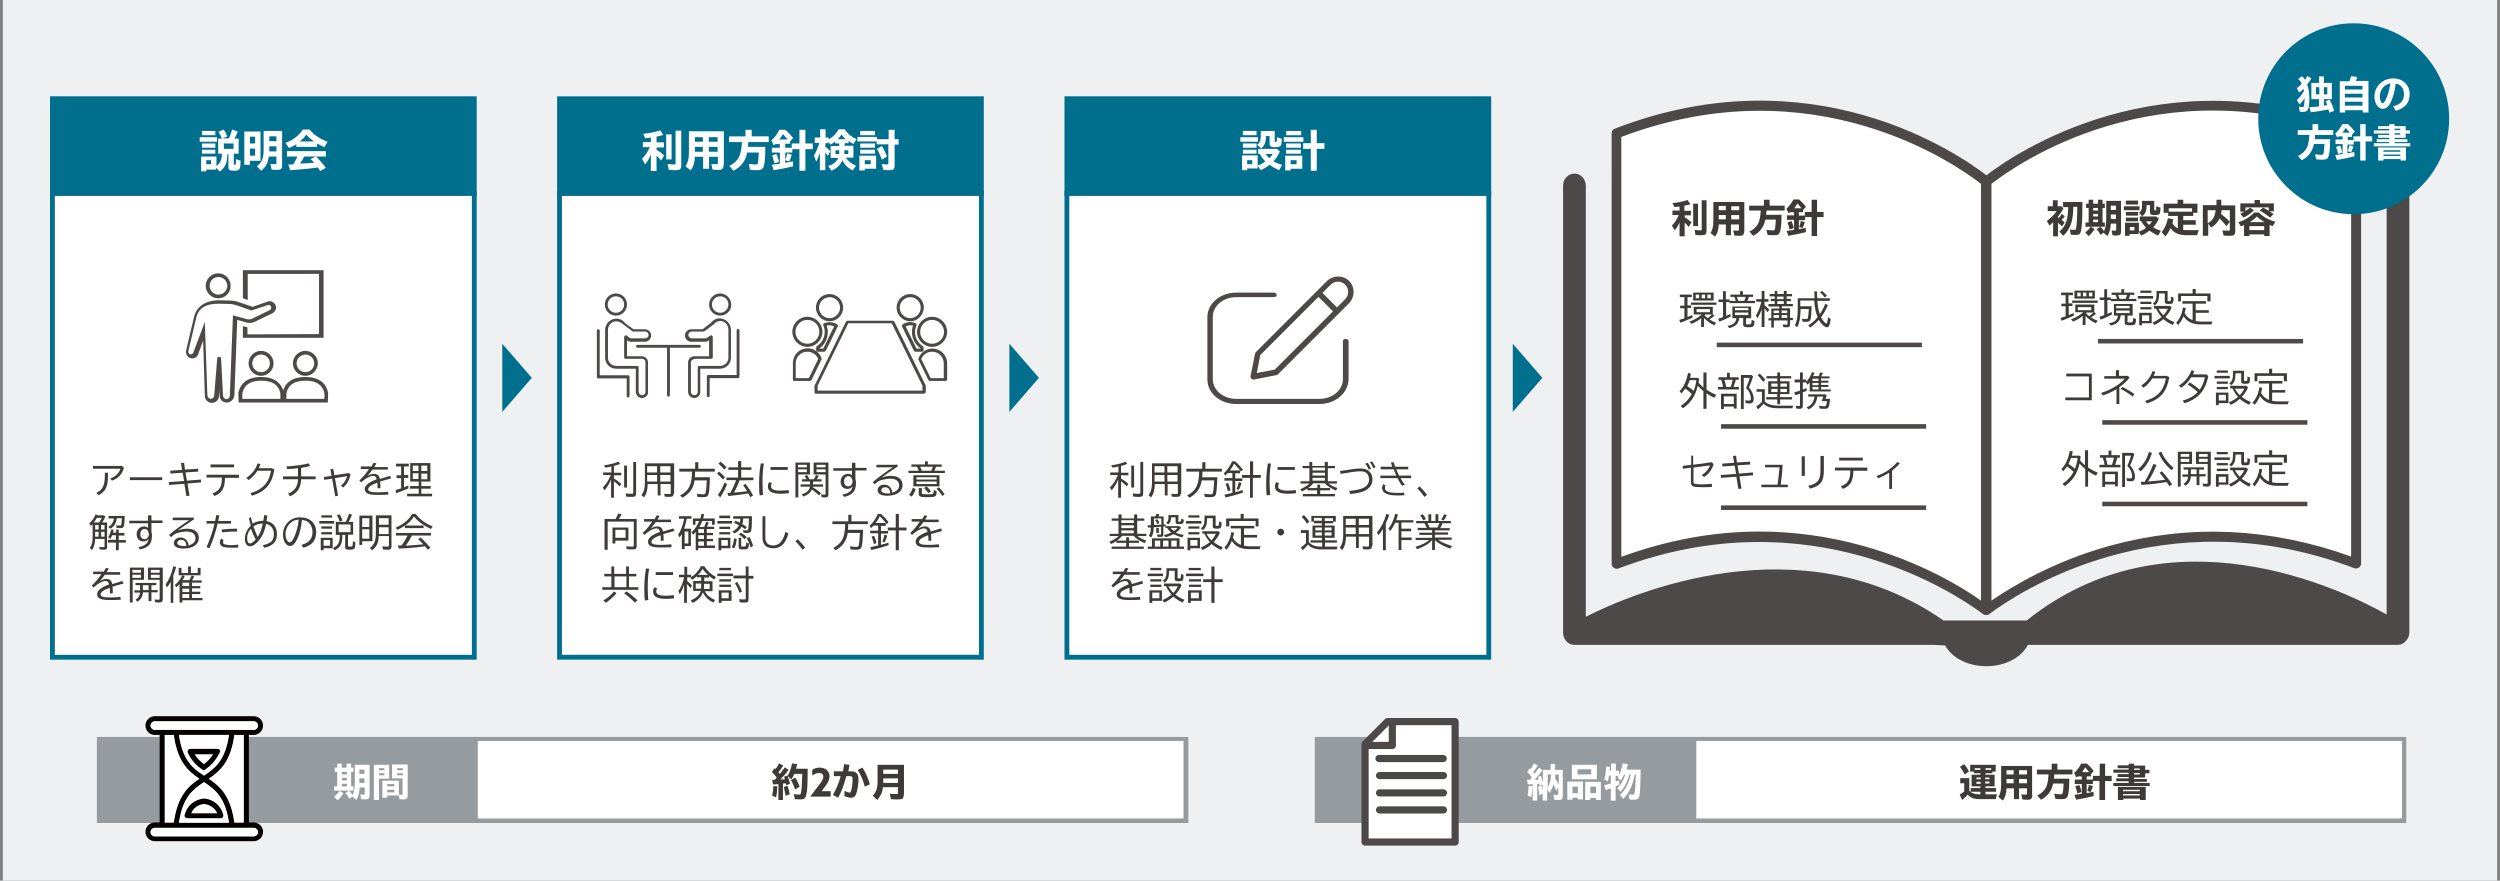<?xml version="1.0" encoding="utf-8"?>
<!-- Generator: Adobe Illustrator 26.2.1, SVG Export Plug-In . SVG Version: 6.00 Build 0)  -->
<svg version="1.1" id="レイヤー_1" xmlns="http://www.w3.org/2000/svg" xmlns:xlink="http://www.w3.org/1999/xlink" x="0px"
	 y="0px" width="880px" height="310px" viewBox="0 0 880 310" style="enable-background:new 0 0 880 310;" xml:space="preserve">
<rect x="0" y="0" width="880" height="310" fill="#808080" stroke="none"/>
<style type="text/css">
	.st0{fill:#EEF0F1;}
	.st1{fill:#969BA0;}
	.st2{fill:#FFFFFF;}
	.st3{fill:#3E3A39;}
	.st4{fill:#006F8D;}
	.st5{fill:#4C4948;}
	.st6{fill:none;stroke:#4C4948;stroke-width:2.525;stroke-linecap:round;stroke-linejoin:round;stroke-miterlimit:10;}
	.st7{fill:none;stroke:#4B4948;stroke-width:2.525;stroke-linecap:round;stroke-linejoin:round;stroke-miterlimit:10;}
	.st8{fill:#040000;}
</style>
<rect x="1" class="st0" width="878" height="310"/>
<g>
	<rect x="35" y="260.2" class="st1" width="382.5" height="28.6"/>
	<path class="st1" d="M418.3,289.7H34.1v-30.3h384.2V289.7z M35.8,288h380.8V261H35.8V288z"/>
</g>
<g>
	<path class="st2" d="M117.6,280.4c0.7-0.5,1.5-1.3,1.9-2l1.4,0.8c-0.6,1-1.4,2-2.1,2.5L117.6,280.4z M122.8,278.3
		c0.6,0.5,1,1,1.3,1.6c0.5-1,0.8-2.3,0.8-4.7v-6h5.2V280c0,1-0.4,1.4-1.6,1.4c-0.5,0-1,0-1.4-0.1l-0.3-1.7c0.4,0.1,0.9,0.1,1.2,0.1
		c0.3,0,0.4-0.1,0.4-0.4v-2.1h-1.8v0.1c-0.1,1.9-0.5,3.2-1.2,4.3l-1.4-1.2l-1,0.8c-0.4-0.8-0.9-1.5-1.4-2L122.8,278.3h-5.2v-1.5h1.1
		v-5.1h-0.9v-1.5h0.9v-1.4h1.6v1.4h1.7v-1.4h1.6v1.4h0.8v1.5h-0.8v5.1h0.8v1.5H122.8z M120.4,271.7v0.9h1.7v-0.9H120.4z
		 M120.4,273.8v0.9h1.7v-0.9H120.4z M120.4,275.9v0.9h1.7v-0.9H120.4z M128.3,272.4v-1.5h-1.8v1.5H128.3z M128.3,275.6V274h-1.8v1.4
		v0.2v0H128.3z"/>
	<path class="st2" d="M137,274.1h-3.6v7.5h-1.8v-12.4h5.4V274.1z M133.4,271.1h1.9v-0.7h-1.9V271.1z M133.4,272.9h1.9v-0.7h-1.9
		V272.9z M136.3,280.1v0.7h-1.7v-6h5.8v4.9c0.2,0,0.7,0.1,1,0.1c0.3,0,0.3-0.1,0.3-0.4v-5.4H138v-4.9h5.5V280c0,1-0.4,1.4-1.5,1.4
		c-0.4,0-1,0-1.4-0.1l-0.2-1.3H136.3z M136.3,276v0.8h2.5V276H136.3z M136.3,278v0.9h2.5V278H136.3z M139.8,271.1h2v-0.7h-2V271.1z
		 M139.8,272.9h2v-0.7h-2V272.9z"/>
</g>
<g>
	<rect x="463.6" y="260.2" class="st1" width="382.5" height="28.6"/>
	<path class="st1" d="M847,289.7H462.8v-30.3H847V289.7z M464.5,288h380.8V261H464.5V288z"/>
</g>
<g>
	<path class="st2" d="M538.5,274.5c0.2-0.3,0.4-0.5,0.7-0.8c-0.5-0.8-1-1.4-1.6-2l0.9-1.3c0.2,0.2,0.2,0.2,0.3,0.3
		c0.5-0.7,0.8-1.3,1.1-2l1.4,0.8c-0.4,0.7-1.1,1.6-1.6,2.3c0.2,0.2,0.3,0.4,0.4,0.6c0.5-0.6,1.2-1.5,1.6-2.2l1.3,0.9
		c-0.9,1.3-1.6,2.1-2.8,3.4l0.6,0c0.3,0,0.4,0,0.8-0.1c-0.1-0.3-0.2-0.6-0.3-0.9l1.1-0.4c0.3,0.7,0.5,1.6,0.7,2.4v-4.5h2.7v-2.1h1.6
		v2.1h2.7v9.3c0,0.9-0.4,1.3-1.3,1.3c-0.5,0-1.2-0.1-1.7-0.1l-0.3-1.8c0.5,0.1,1,0.1,1.3,0.1c0.3,0,0.4-0.1,0.4-0.4v-2.4l-0.7,1.4
		c-0.4-0.9-0.7-1.8-1-2.3c-0.3,1.2-0.8,2.2-1.4,3l-0.8-1.2v3.9h-1.6v-5.7l-1.1,0.5c-0.1-0.4-0.1-0.5-0.1-0.7c-0.3,0-0.4,0.1-0.6,0.1
		c-0.1,0-0.1,0-0.1,0v5.8h-1.6V276c-0.9,0.1-1.1,0.1-1.7,0.1l-0.3-1.6c0.3,0,0.3,0,0.5,0L538.5,274.5z M537.7,280
		c0.2-0.9,0.3-2.1,0.4-3.4l1.3,0.1c0,1.6-0.2,2.9-0.4,3.9L537.7,280z M541.8,280c-0.1-1.3-0.2-2.1-0.4-3l1.2-0.5
		c0.3,1,0.4,1.8,0.5,2.8L541.8,280z M544.8,272.6v4.6c0.7-1.2,1.1-2.5,1.2-4.6H544.8z M547.5,272.6c0,0.6-0.1,1-0.1,1.4
		c0.5,0.7,1,1.5,1.3,2.1v-3.5H547.5z"/>
	<path class="st2" d="M557.2,281.4h-1.8v-0.6h-1.9v0.7h-1.8v-6.4h5.5V281.4z M562.1,274.3h-8.8v-5.1h8.8V274.3z M553.5,279.2h1.9
		v-2.3h-1.9V279.2z M555.3,272.6h4.8v-1.8h-4.8V272.6z M563.6,281.6h-1.8v-0.7h-2v0.7h-1.8v-6.4h5.5V281.6z M559.8,279.2h2v-2.3h-2
		V279.2z"/>
	<path class="st2" d="M575.4,272.7L575.4,272.7c-0.8,4-1.8,6.2-4,8.5l-1.2-1.3c2-2,3.1-4.1,3.8-7.2l0-0.1h-0.5
		c0,0.1-0.1,0.3-0.1,0.5c-0.7,2.5-1.6,4.1-3,5.6l-1.1-1.3c1.3-1.3,2.2-2.7,2.8-4.8h-0.4c-0.4,0.9-0.7,1.5-1.2,2.2l-1.1-1.2
		c0.2-0.3,0.2-0.4,0.3-0.5h-1v2c0.4-0.1,0.8-0.3,1.2-0.4l0.1,1.5c-0.6,0.3-0.7,0.3-1.3,0.6v5h-1.7v-4.3c-1.1,0.4-1.2,0.4-1.8,0.6
		l-0.5-1.7c0.7-0.2,1.6-0.4,2.3-0.6V273h-0.6c-0.1,0.7-0.3,1.5-0.4,2.1l-1.3-0.8c0.4-1.3,0.6-2.6,0.6-4.5l1.4,0.2
		c0,0.4-0.1,1-0.1,1.3h0.5v-2.5h1.7v2.5h1.1v1.5c0.6-1.1,1-2.5,1.3-4.1l1.8,0.3c-0.1,0.6-0.3,1.4-0.5,1.9h5c0,4.7-0.2,8-0.4,9.2
		c-0.2,1-0.7,1.4-1.9,1.4c-0.4,0-1.1,0-1.6-0.1l-0.3-1.8c0.5,0.1,0.9,0.1,1.2,0.1c0.6,0,0.8-0.1,0.9-0.9c0.2-1,0.3-2.6,0.4-6.2h-0.3
		L575.4,272.7z"/>
</g>
<g>
	<rect x="596.4" y="260.2" class="st2" width="249.7" height="28.6"/>
	<path class="st1" d="M846.8,289.5H595.7v-30h251.1V289.5z M597.1,288.1h248.4v-27.3H597.1V288.1z"/>
</g>
<g>
	<rect x="167.5" y="260.2" class="st2" width="249.7" height="28.6"/>
	<path class="st1" d="M417.9,289.5H166.8v-30h251.1V289.5z M168.2,288.1h248.4v-27.3H168.2V288.1z"/>
</g>
<g>
	<path class="st3" d="M273.4,273.7L273.4,273.7c-0.6-0.8-1.1-1.4-1.7-2l1-1.3c0.1,0.1,0.2,0.2,0.2,0.2l0.1,0.1l0,0
		c0.5-0.6,0.9-1.4,1.2-2l1.5,0.8c-0.4,0.6-1.2,1.8-1.7,2.3c0.2,0.2,0.3,0.4,0.5,0.6c0,0,0,0,0.1-0.1c0.5-0.6,1.2-1.5,1.7-2.2
		l1.3,0.9c-0.8,1.1-1.9,2.4-2.9,3.4c0.6,0,1.3-0.1,1.6-0.1c-0.1-0.4-0.2-0.6-0.3-0.9l1.2-0.4c0.3,0.8,0.6,1.8,0.9,2.9l-1.4,0.5
		c0-0.3-0.1-0.5-0.1-0.7c-0.4,0.1-0.8,0.1-1,0.1v5.8H274V276c-0.7,0.1-1.3,0.1-1.9,0.1l-0.3-1.6c0.2,0,0.5,0,0.9,0
		C273,274.2,273.2,274,273.4,273.7L273.4,273.7z M271.8,280.1c0.2-0.9,0.4-2.1,0.4-3.4l1.4,0.1c0,1.5-0.2,2.9-0.4,3.9L271.8,280.1z
		 M276.5,280.1c-0.2-1.3-0.4-2.3-0.6-3.1l1.3-0.4c0.3,0.9,0.6,1.9,0.8,3L276.5,280.1z M284.3,270.7c0,4.9-0.1,7.7-0.5,9.2
		c-0.3,1.1-0.8,1.5-2,1.5c-0.5,0-1.4-0.1-2-0.1l-0.4-1.8c0.6,0.1,1.2,0.2,1.7,0.2c0.7,0,0.8-0.1,0.9-1c0.2-1.3,0.3-2.5,0.4-6.3h-2.8
		c-0.3,0.8-0.7,1.5-1.1,1.9l-1.3-1.2c0.7-1,1.3-2.7,1.6-4.4l1.8,0.3c-0.2,0.8-0.3,1.2-0.4,1.6H284.3z M279.9,277.9
		c-0.4-1.1-0.9-2.3-1.5-3.3l1.5-0.9c0.6,0.9,1.2,2.1,1.6,3.2L279.9,277.9z"/>
	<path class="st3" d="M288.3,276.3c1-1.3,1.5-2.1,1.5-2.9c0-0.9-0.6-1.3-1.5-1.3c-0.7,0-1.6,0.3-2.4,0.9V271
		c0.6-0.4,1.4-0.8,2.6-0.8c2,0,3.5,1.2,3.5,3.1c0,1.1-0.5,2.2-1.6,3.6l-1.2,1.6l0,0h3.2v1.9h-7.2l0,0L288.3,276.3z"/>
	<path class="st3" d="M296.7,271.6c0.1-0.7,0.2-1.2,0.4-2.4l0-0.2l1.9,0.2c-0.1,0.9-0.2,1.4-0.4,2.3h0.8c2,0,2.8,0.8,2.8,3
		c0,1.5-0.4,3.8-0.8,4.9c-0.3,0.9-0.9,1.4-1.8,1.4c-0.7,0-1.5-0.2-2.4-0.6l0.1-1.8c0.7,0.3,1.5,0.6,1.8,0.6c0.2,0,0.3-0.1,0.4-0.4
		c0.4-1,0.6-2.8,0.6-4.2c0-1-0.2-1.2-1.1-1.2h-1.1c-0.8,3.1-1.7,5.6-2.9,7.6l-1.8-1c1.1-1.9,2.2-4.5,2.7-6.6h-2.4v-1.7H296.7z
		 M304.4,276.9c-0.5-2.1-1.5-4.3-2.5-5.9l1.7-0.8c1.1,1.7,2,3.8,2.6,5.9L304.4,276.9z"/>
	<path class="st3" d="M318.1,279.8c0,1.3-0.4,1.6-2,1.6c-0.7,0-1.7,0-2.5-0.1l-0.4-1.9c0.9,0.1,1.7,0.1,2.4,0.1
		c0.4,0,0.5-0.1,0.5-0.4v-2h-5.3c-0.2,1.9-0.8,3.1-2,4.5l-1.6-1.5c1.2-1.3,1.7-2.7,1.7-5v-5.9h9.3V279.8z M310.9,272.4h5.2v-1.5
		h-5.2V272.4z M310.9,275.3v0.3h5.2V274h-5.2V275.3z"/>
</g>
<g>
	<path class="st3" d="M697.1,278.7h-3.4v-1.3h3.4v-0.6H694v-4.1h3.1v-0.5h-2.3v-0.6h-1.3v-2.4h9v2.4h-1.2v0.6h-2.4v0.5h3.2v4.1h-3.2
		v0.6h3.7v1.3h-3.7v0.9h4.1c-0.2,0.6-0.4,1-0.5,1.7h-5.7c-2,0-3.2-0.5-4.2-1.6c-0.5,0.7-1.2,1.3-1.9,1.9l-0.9-1.9
		c0.5-0.3,1-0.6,1.6-1.1v-2.9H690v-1.8h3.2v4.4c0.8,0.9,1.8,1.3,3.5,1.3h0.4V278.7z M691.5,272.6c-0.4-1-1-1.9-1.6-2.7l1.5-0.9
		c0.7,0.8,1.2,1.6,1.7,2.6L691.5,272.6z M695.1,270.4v0.6h2v-0.6H695.1z M695.7,273.7v0.6h1.5v-0.6H695.7z M695.7,275.2v0.7h1.5
		v-0.7H695.7z M698.8,274.3h1.5v-0.6h-1.5V274.3z M698.8,275.8h1.5v-0.7h-1.5V275.8z M698.9,271h2v-0.6h-2V271z"/>
	<path class="st3" d="M715.4,279.8c0,0.5-0.1,0.9-0.3,1.2c-0.3,0.4-0.6,0.5-1.3,0.5c-0.6,0-1.2,0-1.9-0.1l-0.4-1.8
		c0.7,0.1,1.2,0.1,1.6,0.1c0.3,0,0.4-0.1,0.4-0.4v-1.8h-2.8v3.8h-1.8v-3.8h-2.6c-0.1,1.9-0.4,3-1.3,4.3l-1.6-1.3c0.7-1,1-2.3,1-4.3
		v-6.6h10.9V279.8z M706.3,272.6h2.5v-1.5h-2.5V272.6z M706.3,275.7h2.5v-1.5h-2.5V275.7z M713.5,271.1h-2.8v1.5h2.8V271.1z
		 M713.5,274.2h-2.8v1.5h2.8V274.2z"/>
	<path class="st3" d="M723.1,272.6c0,0.4-0.1,1.1-0.1,1.5h5.4c0,2.9-0.2,5-0.5,5.9c-0.3,1-0.8,1.3-2.2,1.3c-0.7,0-1.5,0-2.2-0.1
		l-0.4-1.8c0.9,0.1,1.6,0.2,2.2,0.2c0.5,0,0.7-0.1,0.8-0.6c0.1-0.5,0.2-1.5,0.3-3.2h-3.7c-0.5,2.6-2,4.6-4.3,5.7l-1.3-1.5
		c1.7-0.8,2.9-2.1,3.4-3.6c0.3-0.9,0.5-2.3,0.6-3.8h-4.1v-1.7h5.2v-2.1h2v2.1h5.3v1.7H723.1z"/>
	<path class="st3" d="M734.6,274.4h2.1v-1.3h2.4v-4.3h1.9v4.3h2.3v1.8h-2.3v6.7H739v-6.7h-2.3v1.1h-2.2v3.2c0.3-0.1,0.6-0.1,1-0.2
		c0.3-0.1,0.6-0.1,1.4-0.3l0.1,1.5c-1.9,0.5-4.3,1-6.2,1.3l-0.6-1.7c0.8-0.1,1.2-0.2,1.9-0.3l0.7-0.1V276h-2.5v-1.6h2.5v-1.1h-1.4
		c-0.1,0.1-0.2,0.2-0.5,0.4l-0.8-1.6c0.9-0.8,1.9-2.1,2.5-3.3h2l0.1,0.1c0.9,0.8,1.8,1.8,2.3,2.5l-1,1.1v0.8h-1.5V274.4z
		 M731.2,279.3c-0.1-0.8-0.4-1.6-0.7-2.5l1.4-0.5c0.3,0.6,0.6,1.5,0.8,2.5L731.2,279.3z M735.4,271.8c-0.4-0.5-0.9-1.1-1.4-1.7
		c-0.4,0.7-0.7,1.1-1.1,1.7H735.4z M734.7,278.4c0.3-0.8,0.5-1.5,0.6-2.1l1.4,0.4c-0.2,0.7-0.5,1.5-0.8,2.1L734.7,278.4z"/>
	<path class="st3" d="M749.3,268.8h1.9v0.7h3.9v1.5h1.5v1.2h-1.5v1.5h-3.9v0.5h4.5v1h-4.5v0.4h5.5v1.1h-12.8v-1.1h5.4V275h-4.4v-1
		h4.4v-0.5h-3.9v-1h3.9v-0.5h-5.4v-1.1h5.4v-0.5h-3.9v-1h3.9V268.8z M755.2,281.6h-1.9v-0.5h-5.9v0.5h-1.9V277h9.8V281.6z
		 M747.3,278.5h5.9V278h-5.9V278.5z M747.3,280h5.9v-0.5h-5.9V280z M751.2,270.5v0.5h2v-0.5H751.2z M751.2,272.1v0.5h2v-0.5H751.2z"
		/>
</g>
<g>
	<g>
		<rect x="375.5" y="68" class="st2" width="148.5" height="163.4"/>
		<path class="st4" d="M524.9,232.2H374.7v-165h150.2V232.2z M376.4,230.5h146.8V68.9H376.4V230.5z"/>
	</g>
	<g>
		<rect x="375.5" y="34.7" class="st4" width="148.5" height="33.3"/>
		<path class="st4" d="M524.9,68.9H374.7v-35h150.2V68.9z M376.4,67.2h146.8V35.5H376.4V67.2z"/>
	</g>
</g>
<g>
	<path class="st2" d="M442.8,48.3v1.6h-6.2v-1.6H442.8z M442.6,58.3c0.9-0.3,1.9-0.8,2.8-1.4c-0.8-0.9-1.5-1.8-1.9-2.7h-0.6v-1.8
		h6.6l1,0.9c-0.5,1.3-1.3,2.5-2.3,3.5l0.1,0l0,0c0.8,0.5,1.8,0.9,3,1.2l-1,1.9c-1.2-0.5-2.5-1.2-3.4-1.9c-1,0.8-2.2,1.5-3.2,1.9
		l-1-1.6v1H439v0.6h-1.8v-5.2h5.5V58.3z M442.3,46.1v1.5h-4.8v-1.5H442.3z M442.3,50.6V52h-4.8v-1.5H442.3z M442.3,52.7v1.4h-4.8
		v-1.4H442.3z M439,57.8h1.8v-1.4H439V57.8z M448.7,46.1v3.5c0,0.2,0,0.2,0.1,0.3h0c0.1,0,0.1,0,0.2,0.1h0c0.4,0,0.5-0.1,0.5-1.7
		l1.7,0.6c-0.1,1.6-0.1,2-0.4,2.4c-0.3,0.4-0.8,0.5-2.1,0.5c-1.4,0-1.8-0.3-1.8-1.2v-2.7h-1.3V48c0,2.1-0.5,3.3-1.7,4.2l-1.4-1.3
		c0.9-0.5,1.3-1.4,1.3-3v-1.8H448.7z M445.5,54.2c0.4,0.6,0.8,1,1.3,1.5c0.5-0.5,1-1.1,1.2-1.5H445.5z"/>
	<path class="st2" d="M458.8,48.3v1.6h-6.9v-1.6H458.8z M458.3,59.4h-4v0.6h-1.9v-5.2h6V59.4z M458,46.1v1.5h-5.3v-1.5H458z
		 M457.9,50.6V52h-5.2v-1.5H457.9z M457.9,52.7v1.4h-5.2v-1.4H457.9z M454.3,57.8h2.1v-1.4h-2.1V57.8z M461.4,45.7h2.1v4.7h2.7v2
		h-2.7v7.7h-2.1v-7.7h-2.7v-2h2.7V45.7z"/>
</g>
<g>
	<rect x="197" y="68" class="st2" width="148.5" height="163.4"/>
	<path class="st4" d="M346.3,232.2H196.1v-165h150.2V232.2z M197.8,230.5h146.8V68.9H197.8V230.5z"/>
</g>
<g>
	<g>
		<path class="st3" d="M215.1,168.8c-0.6,1.5-1.4,2.7-2.3,3.8l-0.6-1c1.2-1.2,2.1-2.7,2.8-4.4h-2.7v-0.9h2.9v-2.1
			c-0.7,0.2-1.4,0.3-2.1,0.4l-0.5-0.8c2-0.3,3.8-0.7,5.1-1.3l0.6,0.8c-0.6,0.2-1.3,0.5-2.2,0.7v2.4h2.6v0.9h-2.6v1.1
			c0.9,0.6,1.8,1.2,2.6,1.9l-0.6,0.9c-0.5-0.6-1.2-1.2-2-1.8v5.8h-1V168.8z M220.7,163.9v7.7h-1v-7.7H220.7z M223.9,162.7v11
			c0,0.9-0.3,1.2-1.4,1.2c-0.7,0-1.4,0-2.1-0.1l-0.2-1.1c0.8,0.1,1.6,0.1,2.2,0.1c0.4,0,0.5-0.1,0.5-0.5v-10.7H223.9z"/>
		<path class="st3" d="M237.1,173.7c0,0.9-0.3,1.2-1.5,1.2c-0.6,0-1.1,0-1.6-0.1l-0.2-1c0.7,0.1,1.3,0.1,1.8,0.1
			c0.4,0,0.5-0.1,0.5-0.4v-3.1h-3.6v4h-1v-4h-3.5c-0.1,2.2-0.4,3.4-1.3,4.7l-0.9-0.8c0.8-1.1,1.2-2.3,1.2-4.5v-6.7h10.3V173.7z
			 M227.8,166.3h3.5v-2.2h-3.5V166.3z M227.8,169.5h3.5v-2.3h-3.5V169.5z M236,164.1h-3.6v2.2h3.6V164.1z M236,167.2h-3.6v2.3h3.6
			V167.2z"/>
		<path class="st3" d="M244.7,165.7c0,0.6-0.1,1.5-0.1,2.3h5.3c-0.1,2.9-0.2,4.9-0.5,5.9c-0.2,0.8-0.7,1.1-1.9,1.1
			c-0.7,0-1.4,0-2-0.1l-0.2-1.1c0.9,0.1,1.6,0.2,2.2,0.2c0.6,0,0.8-0.1,0.9-0.7c0.2-0.9,0.3-2.4,0.4-4.2h-4.3
			c-0.4,2.8-1.8,4.7-4.3,6.1l-0.8-0.8c3.1-1.7,4.1-3.6,4.2-8.4h-4.5v-1h5.6v-2.3h1.1v2.3h5.8v1H244.7z"/>
		<path class="st3" d="M254.5,168.8c-0.7-0.8-1.4-1.5-2.1-2.1l0.7-0.7c0.8,0.6,1.5,1.3,2.1,2L254.5,168.8z M252.7,174.2
			c0.8-1,1.6-2.6,2.4-4.4l0.8,0.7c-0.7,1.7-1.5,3.3-2.4,4.6L252.7,174.2z M254.9,165.3c-0.5-0.7-1.3-1.5-2-2.1l0.7-0.7
			c0.7,0.5,1.5,1.3,2.1,2L254.9,165.3z M260.3,169.1L260.3,169.1c-0.4,1.2-1.2,3-1.9,4.2l-0.1,0.1l1-0.1c1-0.1,2.5-0.2,3.7-0.4
			c-0.4-0.7-0.9-1.4-1.4-2.1l0.8-0.5c1.1,1.4,2,2.8,2.7,4.1l-1,0.6c-0.3-0.6-0.4-0.9-0.7-1.3l-0.1,0c-1.5,0.3-4.7,0.7-6.9,0.9
			l-0.4-1.1l0.5,0l0.2,0c0,0,0.2,0,0.4,0c0.7-1.3,1.5-3,2-4.5h-3.4v-0.9h4.1v-2.7h-3.4v-0.9h3.4v-2.2h1.1v2.2h3.6v0.9h-3.6v2.7h4.3
			v0.9L260.3,169.1L260.3,169.1z"/>
		<path class="st3" d="M267.4,174.4c-0.2-1.4-0.2-2.6-0.2-4.2c0-2.6,0.2-4.8,0.6-7.1l1.1,0.1c-0.4,2-0.5,4.2-0.5,6.7
			c0,1.6,0.1,2.9,0.2,4.3L267.4,174.4z M277.7,173.6c-0.8,0.1-1.8,0.2-2.8,0.2c-3.1,0-4.6-0.8-4.6-2.5c0-0.6,0.1-1.1,0.5-1.6
			l0.9,0.4c-0.2,0.3-0.3,0.7-0.3,1.1c0,1,1.1,1.5,3.3,1.5c0.9,0,2.1-0.1,2.9-0.2L277.7,173.6z M277.3,164.4v1h-6.1v-1H277.3z"/>
		<path class="st3" d="M285,167h-4v8.1h-1v-12.3h5.1V167z M280.9,164.5h3.1v-0.9h-3.1V164.5z M280.9,166.2h3.1v-1h-3.1V166.2z
			 M282.3,169.5v-0.8h1.6c-0.2-0.4-0.4-0.8-0.7-1.1l0.9-0.4c0.3,0.4,0.6,1,0.8,1.5h1.6c0.3-0.6,0.6-1.1,0.7-1.5l1,0.3
			c-0.2,0.4-0.4,0.8-0.7,1.2h1.7v0.8h-3v1h3.5v0.8h-3.6c0,0.1,0,0.1,0,0.2c1,0.6,2,1.3,2.9,2.1l-0.7,0.8c-0.7-0.7-1.5-1.4-2.5-2.1
			c-0.5,1.1-1.4,1.9-3,2.5l-0.6-0.8c1.8-0.6,2.7-1.4,2.9-2.7h-3.3v-0.8h3.3v-1H282.3z M291.6,174c0,0.8-0.3,1.1-1.2,1.1
			c-0.4,0-0.9,0-1.2-0.1l-0.2-1c0.4,0.1,0.9,0.1,1.2,0.1c0.3,0,0.4-0.1,0.4-0.3V167h-4.2v-4.2h5.2V174z M287.4,164.5h3.2v-0.9h-3.2
			V164.5z M287.4,166.2h3.2v-1h-3.2V166.2z"/>
		<path class="st3" d="M301.1,162.8v1.9h3.9v0.9h-3.9v3c0.1,0.4,0.2,0.8,0.2,1.3c0,1.5-0.3,2.6-0.9,3.3c-0.7,0.8-1.7,1.4-3.3,1.7
			l-0.6-0.8c2.2-0.4,3.4-1.3,3.6-2.9c-0.5,0.6-1,0.9-1.8,0.9c-1.5,0-2.4-1-2.4-2.6c0-1.5,1.1-2.7,2.6-2.7c0.5,0,1,0.1,1.4,0.5v-1.6
			h-6.6v-0.9h6.6v-1.9H301.1z M300,169.1c0-0.8-0.6-1.5-1.4-1.5c-0.9,0-1.5,0.8-1.5,1.8c0,1.1,0.6,1.8,1.5,1.8
			c0.8,0,1.5-0.8,1.5-1.8V169.1z"/>
		<path class="st3" d="M315.6,163.3l0.5,0.8c-2.4,1.6-4.3,2.9-5.8,4c1.1-0.4,2.2-0.6,3.3-0.6c2.6,0,4.1,1.2,4.1,3.3
			c0,2.2-2.1,3.7-5.4,3.7c-2.2,0-3.4-0.7-3.4-2c0-1,1-1.9,2.3-1.9c0.9,0,1.7,0.3,2.2,1c0.4,0.5,0.6,1,0.7,1.8
			c1.6-0.5,2.4-1.3,2.4-2.5c0-1.5-1.1-2.4-3.1-2.4c-1.1,0-2.6,0.3-3.5,0.6c-0.6,0.2-1.3,0.7-2,1.4l-0.7-0.8c1.6-1.4,5.1-4,7.1-5.2
			h-5.8v-0.9H315.6z M312.9,172.1c-0.3-0.4-0.8-0.6-1.4-0.6c-0.7,0-1.3,0.5-1.3,1.1c0,0.7,0.9,1.1,2.3,1.1c0.3,0,0.5,0,0.9-0.1
			C313.3,172.8,313.1,172.4,312.9,172.1z"/>
		<path class="st3" d="M331.5,163.5v0.8h-2c-0.2,0.4-0.4,1-0.6,1.4h3.7v0.8h-12.8v-0.8h3.6c-0.2-0.5-0.4-1-0.6-1.4h-2v-0.8h4.8v-1.1
			h1v1.1H331.5z M320,174.2c0.5-0.6,1-1.5,1.3-2.5l1,0.4c-0.3,1.1-0.8,2.1-1.4,2.7L320,174.2z M330.7,171.2h-9.2v-3.9h9.2V171.2z
			 M322.6,168.8h7.1V168h-7.1V168.8z M322.6,170.4h7.1v-0.9h-7.1V170.4z M324.5,171.8v1.7c0,0.3,0.1,0.4,0.2,0.4s1,0.1,1.8,0.1
			c1.4,0,1.9-0.1,2-0.3c0.1-0.1,0.1-0.5,0.2-1.2l1,0.4c0,0.9-0.1,1.4-0.4,1.7c-0.3,0.3-1,0.4-2.9,0.4c-1.8,0-2.3-0.1-2.6-0.3
			c-0.3-0.2-0.4-0.5-0.4-0.9v-2H324.5z M323.9,164.3c0.2,0.4,0.4,0.8,0.6,1.4h3.3c0.2-0.4,0.4-0.9,0.6-1.4H323.9z M326.8,173.6
			c-0.4-0.6-1-1.3-1.5-1.8l0.8-0.6c0.5,0.4,1.1,1,1.6,1.7L326.8,173.6z M331.7,174.6c-0.6-1-1.4-2-2-2.6l0.8-0.5
			c0.7,0.7,1.4,1.6,2,2.5L331.7,174.6z"/>
		<path class="st3" d="M216.6,182.8c0.4-0.7,0.8-1.4,1-2l1.2,0.2c-0.2,0.5-0.6,1.1-0.9,1.6l-0.1,0.1l0,0h6.3v9.5
			c0,1-0.3,1.2-1.5,1.2c-0.7,0-1.5,0-2-0.1l-0.2-1c0.8,0.1,1.6,0.1,2.2,0.1c0.4,0,0.5-0.1,0.5-0.5v-8.3h-9.2v9.9h-1.1v-10.8H216.6z
			 M221.2,190.3h-4.6v1h-1v-5.6h5.6V190.3z M216.6,186.5v2.8h3.6v-2.8H216.6z"/>
		<path class="st3" d="M230.3,182.9c0.4-0.6,0.7-1.1,0.9-1.5l1,0.2c-0.3,0.4-0.3,0.6-0.7,1.2l-0.1,0.1h4.8v0.9h-5.4
			c-0.6,0.9-1.3,1.7-1.8,2.3c0.9-0.6,1.6-0.8,2.4-0.8c1.1,0,1.8,0.6,2,1.8c1.2-0.4,2.2-0.7,3.6-1.1l0.4,0.9c-2,0.5-2.8,0.8-3.9,1.1
			c0.1,0.7,0.1,1.4,0.1,2.3l-1,0.1v-0.2c0-1,0-1.3-0.1-1.8c-2.2,0.8-3.2,1.5-3.2,2.3s0.9,1.1,3.4,1.1c1.2,0,2.3-0.1,3.6-0.2l0.1,1
			c-1.4,0.1-2.4,0.1-3.8,0.1c-1.6,0-2.6-0.1-3.3-0.4c-0.8-0.3-1.2-0.8-1.2-1.6c0-0.9,0.6-1.7,1.8-2.4c0.7-0.4,1.1-0.6,2.4-1.1
			c-0.2-0.9-0.6-1.2-1.3-1.2c-1,0-2.7,0.9-4.2,2.3l-0.6-0.7c1.5-1.4,2.2-2.3,3.3-3.9l0.1-0.1h-2.9v-0.9H230.3z"/>
		<path class="st3" d="M243.2,186.2v6H241v1.1H240V188c-0.3,0.5-0.5,0.8-0.8,1.2l-0.5-1c0.9-1.2,1.6-3.1,2.1-5.5l0-0.1h-1.8v-0.9
			h4.4v0.9h-1.7l0,0.1l0,0.1c-0.2,1.1-0.5,2.3-0.9,3.3H243.2z M241,191.3h1.3v-4.2H241V191.3z M247.9,185.4c0.3-0.6,0.5-1.1,0.6-1.7
			l1,0.2c-0.2,0.6-0.4,1-0.6,1.4l0,0.1h2.5v0.8h-2.6v1.4h2.2v0.8h-2.2v1.3h2.2v0.8h-2.2v1.5h2.9v0.9h-5.9v0.8h-0.9v-6.5
			c-0.3,0.4-0.6,0.7-0.9,1l-0.6-0.8c1.1-1,2.1-2.4,2.7-4h-1.3v1.3h-0.9v-2.2h2.6c0.2-0.5,0.3-0.9,0.4-1.6l1,0.1
			c-0.2,0.8-0.3,1-0.4,1.5h4.1v2.2h-1v-1.3h-3.4c-0.3,0.8-0.6,1.4-1,2.1H247.9z M245.8,186.2v1.4h2v-1.4H245.8z M245.8,188.4v1.3h2
			v-1.3H245.8z M245.8,190.6v1.5h2v-1.5H245.8z"/>
		<path class="st3" d="M257.7,183.4v0.9h-5.2v-0.9H257.7z M257.2,193h-3.3v0.7h-1v-4.4h4.2V193z M257,181.5v0.9h-3.8v-0.9H257z
			 M257,185.4v0.8h-3.8v-0.8H257z M257,187.3v0.8h-3.8v-0.8H257z M253.9,192.1h2.3v-2h-2.3V192.1z M257.6,192.6
			c0.4-0.9,0.7-1.9,0.8-3.1l0.9,0.2c-0.1,1.5-0.4,2.6-0.9,3.4L257.6,192.6z M261.6,182.6c0,0.7-0.1,1.3-0.3,1.9
			c0.5,0.3,1.1,0.6,1.6,1l-0.6,0.8c-0.4-0.3-0.8-0.6-1.3-0.9c-0.5,1-1.3,1.8-2.5,2.4l-0.7-0.7c1.1-0.6,1.9-1.3,2.3-2.2
			c-0.5-0.3-1.1-0.6-1.7-0.9l0.5-0.7c0.5,0.2,0.9,0.4,1.5,0.7c0.1-0.4,0.2-0.9,0.2-1.4h-2.5v-0.9h6.6c0,2.3-0.1,4.6-0.3,5.1
			c-0.2,0.6-0.6,0.8-1.3,0.8c-0.5,0-1,0-1.4-0.1l-0.2-0.9c0.5,0.1,1,0.1,1.3,0.1c0.4,0,0.6-0.1,0.6-0.6c0.1-0.7,0.2-2.1,0.2-3.6
			H261.6z M260.9,189.2v2.8c0,0.4,0.1,0.4,0.7,0.4c1,0,1,0,1.1-1.5l0.9,0.4c0,1-0.1,1.5-0.4,1.8c-0.2,0.2-0.6,0.3-1.6,0.3
			c-0.6,0-0.9,0-1.1-0.1c-0.3-0.1-0.5-0.4-0.5-0.8v-3.2H260.9z M262.1,189.8c-0.6-0.6-1.4-1.3-2-1.7l0.7-0.6c0.7,0.4,1.5,1,2.1,1.6
			L262.1,189.8z M264.2,192.7c-0.3-1.1-0.8-2.3-1.3-3.2l0.9-0.5c0.5,0.9,1,2.1,1.3,3.1L264.2,192.7z"/>
		<path class="st3" d="M269.4,181.7v7.6c0,1.8,1,2.7,2.8,2.7c1.2,0,2.3-0.6,2.9-1.6c0.6-0.8,1-1.8,1.4-3.2l1,0.6
			c-0.4,1.5-0.9,2.4-1.4,3.2c-0.9,1.3-2.3,2-3.9,2c-2.5,0-3.8-1.3-3.8-3.7v-7.6H269.4z"/>
		<path class="st3" d="M282.5,193.5c-0.7-1-1.6-2.1-2.5-3l0.8-0.7c0.9,0.9,1.9,2,2.6,3L282.5,193.5z"/>
		<path class="st3" d="M298.6,184.2c0,0.6-0.1,1.5-0.1,2.3h5.3c-0.1,2.9-0.2,4.9-0.5,5.9c-0.2,0.8-0.7,1.1-1.9,1.1
			c-0.7,0-1.4,0-2-0.1l-0.2-1.1c0.9,0.1,1.6,0.2,2.2,0.2c0.6,0,0.8-0.1,0.9-0.7c0.2-0.9,0.3-2.4,0.4-4.2h-4.3
			c-0.4,2.8-1.8,4.7-4.3,6.1l-0.8-0.8c3.1-1.7,4.1-3.6,4.2-8.4H293v-1h5.6v-2.3h1.1v2.3h5.8v1H298.6z"/>
		<path class="st3" d="M311.8,184.2v0.9h-1.7v1.8h2.5v0.9h-2.5v4l0.2-0.1c0.9-0.2,1.5-0.4,2.4-0.7l0.1,0.9c-1.7,0.6-3.8,1.2-6.1,1.7
			l-0.4-1c0.9-0.1,1.8-0.4,2.7-0.6l0.1,0v-4.3h-2.8v-0.9h2.8v-1.8h-1.6c-0.3,0.3-0.5,0.5-0.9,0.9l-0.5-0.8c1.3-1.2,2.2-2.6,2.9-4.2
			h1.1l0.1,0.1c1.1,1,2,2,2.6,2.8l-0.7,0.7c-0.5-0.8-1.5-1.8-2.4-2.8c-0.4,0.9-0.9,1.7-1.5,2.4H311.8z M307.6,191.5
			c-0.2-1-0.5-1.9-0.8-2.6l0.9-0.3c0.3,0.7,0.7,1.8,0.8,2.6L307.6,191.5z M310.6,190.7c0.3-0.8,0.6-1.7,0.7-2.5l1,0.3
			c-0.2,0.9-0.6,1.8-0.9,2.4L310.6,190.7z M315.3,180.9h1.1v4.8h2.7v1h-2.7v7h-1.1v-7h-2.8v-1h2.8V180.9z"/>
		<path class="st3" d="M324.5,182.9c0.4-0.6,0.7-1.1,0.9-1.5l1,0.2c-0.3,0.4-0.3,0.6-0.7,1.2l-0.1,0.1h4.8v0.9h-5.4
			c-0.6,0.9-1.3,1.7-1.8,2.3c0.9-0.6,1.6-0.8,2.4-0.8c1.1,0,1.8,0.6,2,1.8c1.2-0.4,2.2-0.7,3.6-1.1l0.4,0.9c-2,0.5-2.8,0.8-3.9,1.1
			c0.1,0.7,0.1,1.4,0.1,2.3l-1,0.1v-0.2c0-1,0-1.3-0.1-1.8c-2.2,0.8-3.2,1.5-3.2,2.3s0.9,1.1,3.4,1.1c1.2,0,2.3-0.1,3.6-0.2l0.1,1
			c-1.4,0.1-2.4,0.1-3.8,0.1c-1.6,0-2.6-0.1-3.3-0.4c-0.8-0.3-1.2-0.8-1.2-1.6c0-0.9,0.6-1.7,1.8-2.4c0.7-0.4,1.1-0.6,2.4-1.1
			c-0.2-0.9-0.6-1.2-1.3-1.2c-1,0-2.7,0.9-4.2,2.3l-0.6-0.7c1.5-1.4,2.2-2.3,3.3-3.9l0.1-0.1h-2.9v-0.9H324.5z"/>
		<path class="st3" d="M215.2,199.4h1v2.6h4.2v-2.6h1v2.6h2.6v0.9h-2.6v3.8h3.3v0.9H212v-0.9h3.2v-3.8h-2.5V202h2.5V199.4z
			 M212.4,211.3c1.4-0.7,2.8-1.9,3.7-3.1l0.9,0.6c-1.1,1.3-2.4,2.5-3.8,3.4L212.4,211.3z M216.3,202.9v3.8h4.2v-3.8H216.3z
			 M223.5,212.1c-1.3-1.3-2.6-2.4-3.8-3.3l0.8-0.6c1.3,0.8,2.5,1.8,3.9,3.1L223.5,212.1z"/>
		<path class="st3" d="M227,211.4c-0.2-1.4-0.2-2.6-0.2-4.2c0-2.6,0.2-4.8,0.6-7.1l1.1,0.1c-0.4,2-0.5,4.2-0.5,6.7
			c0,1.6,0.1,2.9,0.2,4.3L227,211.4z M237.3,210.6c-0.8,0.1-1.8,0.2-2.8,0.2c-3.1,0-4.6-0.8-4.6-2.5c0-0.6,0.1-1.1,0.5-1.6l0.9,0.4
			c-0.2,0.3-0.3,0.7-0.3,1.1c0,1,1.1,1.5,3.3,1.5c0.9,0,2.1-0.1,2.9-0.2L237.3,210.6z M236.9,201.4v1h-6.1v-1H236.9z"/>
		<path class="st3" d="M240.9,205.5c-0.4,1.4-1,2.6-1.6,3.7l-0.5-1.1c0.9-1.3,1.6-3,2-4.9H239v-0.9h1.9v-2.8h1v2.8h1.4v0.9h-1.4v1.3
			c0.6,0.5,1.2,1.1,1.7,1.6l-0.6,0.9c-0.4-0.5-0.7-1-1.2-1.4v6.6h-1V205.5z M251.1,212.1c-1.7-0.8-2.9-2-3.7-3.6
			c-0.5,1.6-1.8,2.9-3.6,3.7l-0.7-0.9c1.8-0.6,3.1-1.8,3.6-3.3H244v-3.5h2.8v-1.3h-1.5v-0.4c-0.5,0.5-1.1,0.9-1.7,1.3l-0.6-0.8
			c1.6-0.9,2.9-2.3,3.7-4h1.2c1,1.6,2.3,2.8,4.1,3.8l-0.6,0.9c-0.8-0.5-1.3-0.8-1.8-1.3v0.6h-1.7v1.3h2.9v3.5h-2.7
			c0.7,1.4,1.9,2.4,3.6,3.1L251.1,212.1z M244.9,205.4v1.8h1.9v-1.8H244.9z M249.2,202.4c-0.7-0.7-1.4-1.4-1.9-2.2
			c-0.4,0.8-0.9,1.5-1.6,2.2H249.2z M247.8,207.3h2v-1.8h-2V207.3z"/>
		<path class="st3" d="M258,201.9v0.9h-5.5v-0.9H258z M257.5,211.5H254v0.7h-1v-4.4h4.5V211.5z M257.3,199.9v0.8h-4.1v-0.8H257.3z
			 M257.3,203.9v0.8h-4.1v-0.8H257.3z M257.3,205.8v0.8h-4.1v-0.8H257.3z M254,210.6h2.5v-2H254V210.6z M262.4,199.4h1.1v3.3h1.7v1
			h-1.7v7.2c0,0.9-0.3,1.2-1.2,1.2c-0.7,0-1.3,0-1.9-0.1l-0.2-1.1c0.7,0.1,1.4,0.1,1.9,0.1c0.4,0,0.4-0.1,0.4-0.4v-7h-4.3v-1h4.3
			V199.4z M260.3,208.7c-0.4-1.2-1-2.5-1.6-3.4l0.8-0.5c0.6,1.1,1.3,2.3,1.7,3.4L260.3,208.7z"/>
	</g>
</g>
<g>
	<path class="st5" d="M284.2,122.1c-2.9,0-5.3-2.4-5.3-5.3s2.4-5.3,5.3-5.3c2.9,0,5.3,2.4,5.3,5.3S287.1,122.1,284.2,122.1z
		 M284.2,112.6c-2.3,0-4.2,1.9-4.2,4.2c0,2.3,1.9,4.2,4.2,4.2c2.3,0,4.2-1.9,4.2-4.2C288.4,114.5,286.6,112.6,284.2,112.6z"/>
	<path class="st5" d="M285.1,134.1h-5.5c-0.3,0-0.5-0.2-0.5-0.5v-5.8c0-2.9,2.3-5.2,5.2-5.2c2.2,0,4.2,1.4,4.9,3.5
		c0,0.1,0,0.3,0,0.4l-3.5,7.2C285.5,134,285.3,134.1,285.1,134.1z M280.1,133.1h4.6l3.3-6.7c-0.6-1.6-2.1-2.6-3.8-2.6
		c-2.3,0-4.1,1.8-4.1,4.1V133.1z"/>
	<path class="st5" d="M292,113.1c-2.6,0-4.8-2.2-4.8-4.8c0-2.6,2.1-4.8,4.8-4.8c2.6,0,4.8,2.1,4.8,4.8
		C296.8,110.9,294.6,113.1,292,113.1z M292,104.6c-2,0-3.7,1.7-3.7,3.7c0,2,1.7,3.7,3.7,3.7c2,0,3.7-1.7,3.7-3.7
		C295.7,106.2,294,104.6,292,104.6z"/>
	<path class="st5" d="M290.1,123.8h-2.3c-0.3,0-0.5-0.2-0.5-0.5v-0.9c0-0.2,0.1-0.4,0.2-0.5c1.7-1.1,2.8-3,2.8-5.1
		c0-0.8-0.2-1.6-0.5-2.3c-0.1-0.3,0-0.6,0.3-0.7c1.5-0.6,3.3-0.5,4.6,0.4c0.2,0.2,0.3,0.4,0.2,0.7l-4.2,8.6
		C290.5,123.7,290.3,123.8,290.1,123.8z M288.4,122.7h1.4l3.8-7.8c-0.8-0.4-1.8-0.5-2.6-0.3c0.2,0.7,0.4,1.5,0.4,2.2
		C291.4,119.2,290.3,121.3,288.4,122.7L288.4,122.7z"/>
	<path class="st5" d="M328.1,122.1c-2.9,0-5.3-2.4-5.3-5.3s2.4-5.3,5.3-5.3c2.9,0,5.3,2.4,5.3,5.3S331,122.1,328.1,122.1z
		 M328.1,112.6c-2.3,0-4.2,1.9-4.2,4.2c0,2.3,1.9,4.2,4.2,4.2c2.3,0,4.2-1.9,4.2-4.2C332.3,114.5,330.4,112.6,328.1,112.6z"/>
	<path class="st5" d="M332.8,134.1h-5.5c-0.2,0-0.4-0.1-0.5-0.3l-3.5-7.2c-0.1-0.1-0.1-0.3,0-0.4c0.7-2.1,2.7-3.5,4.9-3.5
		c2.9,0,5.2,2.3,5.2,5.2v5.8C333.3,133.9,333.1,134.1,332.8,134.1z M327.6,133.1h4.6v-5.2c0-2.3-1.8-4.1-4.1-4.1
		c-1.7,0-3.2,1-3.8,2.6L327.6,133.1z"/>
	<path class="st5" d="M320.4,113.1c-2.6,0-4.8-2.2-4.8-4.8c0-2.6,2.1-4.8,4.8-4.8c2.6,0,4.8,2.1,4.8,4.8
		C325.1,110.9,323,113.1,320.4,113.1z M320.4,104.6c-2,0-3.7,1.7-3.7,3.7c0,2,1.7,3.7,3.7,3.7c2,0,3.7-1.7,3.7-3.7
		C324.1,106.2,322.4,104.6,320.4,104.6z"/>
	<path class="st5" d="M324.5,123.8h-2.3c-0.2,0-0.4-0.1-0.5-0.3l-4.2-8.6c-0.1-0.2,0-0.5,0.2-0.7c1.3-0.9,3.1-1.1,4.6-0.4
		c0.3,0.1,0.4,0.4,0.3,0.7c-0.3,0.8-0.5,1.5-0.5,2.3c0,2.1,1,4,2.8,5.1c0.2,0.1,0.2,0.3,0.2,0.5v0.9
		C325.1,123.6,324.8,123.8,324.5,123.8z M322.6,122.7h1.4v-0.1c-1.9-1.3-3-3.5-3-5.8c0-0.7,0.1-1.5,0.4-2.2
		c-0.9-0.2-1.9-0.1-2.6,0.3L322.6,122.7z"/>
	<path class="st5" d="M325.1,138.6h-37.9c-0.3,0-0.5-0.2-0.5-0.5v-2.3c0-0.1,0-0.2,0.1-0.2l11-22.4c0.1-0.2,0.3-0.3,0.5-0.3h16
		c0.2,0,0.4,0.1,0.5,0.3l11,22.4c0,0.1,0.1,0.2,0.1,0.2v2.3C325.7,138.3,325.4,138.6,325.1,138.6z M287.8,137.5h36.9v-1.7l-10.8-22
		h-15.3l-10.8,22V137.5z"/>
</g>
<g>
	<rect x="197" y="34.7" class="st4" width="148.5" height="33.3"/>
	<path class="st4" d="M346.3,68.9H196.1v-35h150.2V68.9z M197.8,67.2h146.8V35.5H197.8V67.2z"/>
</g>
<g>
	<path class="st2" d="M229.1,54.4c-0.6,1.4-1.3,2.6-2,3.5l-1.1-2c1.2-1.2,2.1-2.6,2.7-4.1h-2.4V50h2.8v-1.6c-0.6,0.1-1.1,0.2-2,0.3
		l-0.7-1.6c2.2-0.2,4.4-0.7,6-1.2l1.1,1.6c-0.7,0.2-1.5,0.4-2.4,0.6v2h2.6v1.8h-2.6v0.8c1,0.6,1.9,1.3,2.7,2l-1.1,1.8
		c-0.5-0.6-0.9-1.1-1.6-1.7v5.4h-2V54.4z M236.4,47.3v8.8h-1.9v-8.8H236.4z M239.8,46v12.1c0,1.4-0.4,1.8-1.9,1.8
		c-0.6,0-1.7,0-2.5-0.1l-0.4-2.1c0.8,0.1,1.6,0.2,2.3,0.2c0.4,0,0.5-0.1,0.5-0.6V46H239.8z"/>
	<path class="st2" d="M254.7,58c0,0.6-0.1,1-0.3,1.3c-0.3,0.4-0.7,0.5-1.5,0.5c-0.7,0-1.3,0-2.1-0.1l-0.4-2c0.8,0.1,1.4,0.1,1.8,0.1
		c0.3,0,0.5-0.1,0.5-0.5v-2.1h-3.1v4.2h-2.1v-4.2h-2.9c-0.1,2.2-0.5,3.4-1.5,4.8l-1.8-1.5c0.8-1.2,1.2-2.6,1.2-4.8v-7.5h12.3V58z
		 M244.6,49.9h2.8v-1.6h-2.8V49.9z M244.6,53.4h2.8v-1.7h-2.8V53.4z M252.6,48.3h-3.1v1.6h3.1V48.3z M252.6,51.7h-3.1v1.7h3.1V51.7z
		"/>
	<path class="st2" d="M263.4,50c0,0.5-0.1,1.3-0.1,1.7h6.1c0,3.2-0.2,5.6-0.5,6.7c-0.3,1.1-0.9,1.5-2.4,1.5c-0.8,0-1.7,0-2.5-0.1
		l-0.4-2.1c1,0.1,1.8,0.2,2.4,0.2c0.6,0,0.7-0.1,0.8-0.6c0.1-0.6,0.2-1.7,0.3-3.6H263c-0.5,2.9-2.2,5.1-4.8,6.4l-1.5-1.7
		c1.9-0.9,3.3-2.4,3.8-4.1c0.3-1,0.6-2.6,0.7-4.3h-4.6v-2h5.8v-2.3h2.2V48h6v2H263.4z"/>
	<path class="st2" d="M276.3,52h2.4v-1.5h2.7v-4.8h2.1v4.8h2.6v2h-2.6v7.6h-2.1v-7.6h-2.5v1.2h-2.5v3.6c0.3-0.1,0.7-0.1,1.1-0.2
		c0.4-0.1,0.7-0.1,1.6-0.3l0.1,1.7c-2.1,0.6-4.8,1.1-6.9,1.4l-0.6-1.9c0.9-0.1,1.4-0.2,2.1-0.3l0.7-0.1v-3.9h-2.8V52h2.8v-1.3h-1.5
		c-0.2,0.1-0.3,0.2-0.6,0.5l-0.9-1.8c1-0.8,2.2-2.3,2.8-3.7h2.2l0.1,0.1c1,0.9,2,2,2.6,2.8l-1.1,1.2v0.8h-1.7V52z M272.6,57.5
		c-0.2-0.9-0.5-1.8-0.8-2.8l1.5-0.5c0.3,0.7,0.7,1.7,0.9,2.8L272.6,57.5z M277.2,49.1c-0.5-0.6-1-1.3-1.6-1.9
		c-0.5,0.8-0.8,1.3-1.3,1.9H277.2z M276.4,56.4c0.3-0.9,0.6-1.7,0.7-2.4l1.6,0.4c-0.2,0.8-0.5,1.7-0.9,2.4L276.4,56.4z"/>
	<path class="st2" d="M297.8,55.6c0.7,1.1,1.9,2,3.5,2.7l-1.1,1.7c-1.6-0.7-3-2.1-3.7-3.6c-0.6,1.6-1.9,2.9-3.8,3.7l-1.2-1.7
		c1.8-0.5,2.9-1.4,3.6-2.8h-2.7v-4.2h3v-0.9H294v-0.7c-0.5,0.4-1.1,0.8-1.7,1.1l-0.7-1v0.5h-1.1v1.2c0.7,0.6,1.3,1.1,1.8,1.6
		l-0.9,1.7c-0.4-0.6-0.6-0.8-0.9-1.3v6.3h-1.9v-6.1c-0.4,1.1-0.8,2.3-1.3,3.1l-0.8-2.2c0.8-1.2,1.4-2.7,1.9-4.4h-1.6v-1.9h1.9v-2.9
		h1.9v2.9h1.1v0.7c1.5-0.9,2.8-2.2,3.5-3.6h2.1c0.9,1.4,2.4,2.7,4.2,3.5l-1.1,1.7c-0.6-0.3-1.1-0.7-1.7-1.1v0.8h-1.4v0.9h3.1v4.2
		H297.8z M294.1,52.9v1.3h1.3v-1.3H294.1z M297.7,49c-0.6-0.5-1.2-1.2-1.5-1.7c-0.3,0.6-0.8,1.2-1.3,1.7H297.7z M297.2,54.2h1.4
		v-1.3h-1.4V54.2z"/>
	<path class="st2" d="M312.8,49v-3.3h2.1V49h1.4v1.9h-1.4v7.3c0,1.4-0.3,1.7-1.8,1.7c-0.7,0-1.5,0-2.2-0.1l-0.5-2.1
		c0.7,0.1,1.4,0.2,1.9,0.2c0.3,0,0.4-0.1,0.4-0.5v-6.6h-4.1v-1h-6.8v-1.6h6.9V49H312.8z M308.4,59.4h-4v0.6h-1.9v-5.2h5.9V59.4z
		 M308,46.1v1.5h-5.2v-1.5H308z M308,50.6V52h-5.2v-1.5H308z M308,52.7v1.4h-5.2v-1.4H308z M304.4,57.8h2.1v-1.4h-2.1V57.8z
		 M310.4,56.2c-0.5-1.3-1-2.6-1.7-3.8l1.7-1c0.7,1.1,1.3,2.3,1.8,3.7L310.4,56.2z"/>
</g>
<g>
	<rect x="18.5" y="68" class="st2" width="148.5" height="163.4"/>
	<path class="st4" d="M167.8,232.2H17.6v-165h150.2V232.2z M19.3,230.5h146.8V68.9H19.3V230.5z"/>
</g>
<g>
	<g>
		<path class="st3" d="M42.9,164l0.7,0.6c-0.5,2.2-1.9,3.8-4.2,4.6l-0.6-0.8c1.8-0.5,3.2-2,3.6-3.4h-9.7v-1H42.9z M38,166.4v1.1
			c0,3.9-0.8,5.4-3.3,6.8l-0.8-0.8c1.3-0.6,2-1.3,2.5-2.5c0.3-0.7,0.5-1.9,0.5-3.5v-1.1H38z"/>
		<path class="st3" d="M57.1,168v1H45.7v-1H57.1z"/>
		<path class="st3" d="M65.1,165.3l4.6-0.3l0.1,1l-4.5,0.3l0.5,2.9l4.9-0.4l0.1,1l-4.8,0.4l0.7,4.3l-1.1,0.1l-0.7-4.3l-5.4,0.4
			l-0.1-1l5.4-0.4l-0.5-2.9l-4.3,0.3l-0.1-1l4.2-0.3l-0.4-2.4l1.1-0.1L65.1,165.3z"/>
		<path class="st3" d="M84.1,167.2v1h-4.9c-0.1,3.7-1,5.3-3.7,6.4l-0.7-0.9c2.5-1,3.3-2.3,3.3-5.6h-5.4v-1H84.1z M82.4,163.5v1h-8.3
			v-1H82.4z"/>
		<path class="st3" d="M96.6,165.3c-0.9,5.1-3.1,7.7-7.9,9.2l-0.6-0.9c4.3-1.2,6.6-3.7,7.3-7.9h-4.8c-0.8,1.3-1.9,2.5-3.1,3.3
			l-0.8-0.8c1.9-1.2,3.3-3,4-5.1l1,0.3c-0.2,0.5-0.4,1-0.6,1.4h4.6L96.6,165.3z"/>
		<path class="st3" d="M104.9,164.8c-1.3,0.2-2.7,0.3-3.8,0.3l-0.3-0.9c3.3-0.2,6-0.6,7.8-1.1l0.6,0.9c-0.8,0.2-1.8,0.5-3.2,0.7v3
			h5.1v1h-5.1c-0.1,2.9-1.2,4.8-3.9,6l-0.7-0.9c2.3-1,3.4-2.5,3.5-5.1h-5.3v-1h5.3V164.8z"/>
		<path class="st3" d="M117.7,167.3l5-0.8l0.7,0.5c-0.4,1.9-1.3,3.5-2.6,4.6l-0.8-0.6c1-0.8,1.9-2.2,2.2-3.4l-4.3,0.7l1.1,6.2
			l-1,0.2l-1.1-6.2l-2.8,0.4l-0.1-1l2.7-0.4l-0.4-2.3l1-0.2L117.7,167.3z"/>
		<path class="st3" d="M130.6,164.4c0.4-0.6,0.7-1.1,0.9-1.5l1,0.2c-0.3,0.4-0.3,0.6-0.7,1.2l-0.1,0.1h4.8v0.9h-5.4
			c-0.6,0.9-1.3,1.7-1.8,2.3c0.9-0.6,1.6-0.8,2.4-0.8c1.1,0,1.8,0.6,2,1.8c1.2-0.4,2.2-0.7,3.6-1.1l0.4,0.9c-2,0.5-2.8,0.8-3.9,1.1
			c0.1,0.7,0.1,1.4,0.1,2.3l-1,0.1v-0.2c0-1,0-1.3-0.1-1.8c-2.2,0.8-3.2,1.5-3.2,2.3s0.9,1.1,3.4,1.1c1.2,0,2.3-0.1,3.6-0.2l0.1,1
			c-1.4,0.1-2.4,0.1-3.8,0.1c-1.6,0-2.6-0.1-3.3-0.4c-0.8-0.3-1.2-0.8-1.2-1.6c0-0.9,0.6-1.7,1.8-2.4c0.7-0.4,1.1-0.6,2.4-1.1
			c-0.2-0.9-0.6-1.2-1.3-1.2c-1,0-2.7,0.9-4.2,2.3l-0.6-0.7c1.5-1.4,2.2-2.3,3.3-3.9l0.1-0.1h-2.9v-0.9H130.6z"/>
		<path class="st3" d="M142.2,167.2h1.5v1h-1.5v3.3c0.8-0.3,1-0.4,1.5-0.6l0.1,1c-1.1,0.5-2.7,1.1-4.3,1.7l-0.3-1.1
			c0.7-0.2,1.3-0.4,2-0.6v-3.6h-1.6v-1h1.6v-3.1h-1.8v-1h4.5v1h-1.7V167.2z M151.4,169.5h-3.1v1.6h3.3v0.9h-3.3v1.8h3.8v0.9h-8.8
			v-0.9h4.1V172h-3.1v-0.9h3.1v-1.6h-3V163h7.1V169.5z M145.3,165.8h2v-1.9h-2V165.8z M145.3,168.6h2v-2h-2V168.6z M150.4,163.9
			h-2.1v1.9h2.1V163.9z M150.4,166.7h-2.1v2h2.1V166.7z"/>
		<path class="st3" d="M37.7,183.9v8.6c0,0.8-0.3,1-1.1,1c-0.4,0-1,0-1.5-0.1l-0.2-0.9c0.5,0.1,1.1,0.1,1.5,0.1
			c0.3,0,0.4-0.1,0.4-0.4v-2.5h-3.3c-0.1,1.7-0.4,2.9-1.1,3.9l-0.8-0.7c0.8-1.1,1-2.1,1-4v-4.4l-0.1,0.1c-0.2,0.2-0.3,0.3-0.5,0.5
			l-0.6-0.8c0.9-0.8,1.8-2.1,2.3-3.3l0.7,0.4h2.2l0.5,0.5c-0.4,0.8-0.7,1.4-1.1,2H37.7z M34.9,183.9c0.5-0.7,0.7-1.1,0.9-1.6h-1.7
			c-0.3,0.6-0.7,1.1-1.1,1.6H34.9z M33.5,184.8v1.6h1.2v-1.6H33.5z M33.5,187.2v1.7h1.2v-1.7H33.5z M35.6,186.4h1.2v-1.6h-1.2V186.4
			z M35.6,188.9h1.2v-1.7h-1.2V188.9z M40.8,186.4h1v1.2h2v0.9h-2v1.6h2.5v0.9h-2.5v2.7h-1v-2.7h-2.8V190h2.8v-1.6h-1.3
			c-0.2,0.4-0.4,0.8-0.6,1.3l-0.8-0.6c0.4-0.7,0.8-1.5,1-2.7l0.9,0.1c-0.1,0.4-0.1,0.7-0.2,1h1.1V186.4z M41.1,182.5
			c-0.2,1.7-0.9,2.9-2.3,3.6l-0.7-0.6c1.2-0.7,1.8-1.6,2-3h-1.9v-0.9h5.7c-0.1,3.9-0.2,4.3-1.5,4.3c-0.4,0-0.8,0-1.4-0.1l-0.1-0.9
			c0.5,0.1,0.9,0.1,1.3,0.1c0.4,0,0.4-0.1,0.5-0.4c0.1-0.4,0.1-1.2,0.2-2.2H41.1z"/>
		<path class="st3" d="M53.3,181.3v1.9h3.9v0.9h-3.9v3c0.1,0.4,0.2,0.8,0.2,1.3c0,1.5-0.3,2.6-0.9,3.3c-0.7,0.8-1.7,1.4-3.3,1.7
			l-0.6-0.8c2.2-0.4,3.4-1.3,3.6-2.9c-0.5,0.6-1,0.9-1.8,0.9c-1.5,0-2.4-1-2.4-2.6c0-1.5,1.1-2.7,2.6-2.7c0.5,0,1,0.1,1.4,0.5v-1.6
			h-6.6v-0.9h6.6v-1.9H53.3z M52.3,187.7c0-0.8-0.6-1.5-1.4-1.5c-0.9,0-1.5,0.8-1.5,1.8c0,1.1,0.6,1.8,1.5,1.8
			c0.8,0,1.5-0.8,1.5-1.8V187.7z"/>
		<path class="st3" d="M67.9,181.9l0.5,0.8c-2.4,1.6-4.3,2.9-5.8,4c1.1-0.4,2.2-0.6,3.3-0.6c2.6,0,4.1,1.2,4.1,3.3
			c0,2.2-2.1,3.7-5.4,3.7c-2.2,0-3.4-0.7-3.4-2c0-1,1-1.9,2.3-1.9c0.9,0,1.7,0.3,2.2,1c0.4,0.5,0.6,1,0.7,1.8
			c1.6-0.5,2.4-1.3,2.4-2.5c0-1.5-1.1-2.4-3.1-2.4c-1.1,0-2.6,0.3-3.5,0.6c-0.6,0.2-1.3,0.7-2,1.4l-0.7-0.8c1.6-1.4,5.1-4,7.1-5.2
			h-5.8v-0.9H67.9z M65.1,190.6c-0.3-0.4-0.8-0.6-1.4-0.6c-0.7,0-1.3,0.5-1.3,1.1c0,0.7,0.9,1.1,2.3,1.1c0.3,0,0.5,0,0.9-0.1
			C65.5,191.4,65.4,190.9,65.1,190.6z"/>
		<path class="st3" d="M75.7,183.4c0.2-0.8,0.3-1.4,0.4-2.1l1.1,0.1l0,0.1c-0.2,0.9-0.3,1.4-0.4,1.9h4.5v0.9h-4.7
			c-0.8,3.4-1.8,6.4-2.9,8.7l-1-0.4c1.1-2.5,2.1-5.3,2.8-8.3h-2.8v-0.9H75.7z M83.9,192.7c-0.6,0.1-1.4,0.1-2.2,0.1
			c-1.2,0-2.5-0.1-3.1-0.3c-0.8-0.3-1.2-0.8-1.2-1.6c0-0.5,0.2-1,0.5-1.3l0.8,0.5c-0.1,0.2-0.2,0.4-0.2,0.7c0,0.4,0.2,0.7,0.5,0.8
			c0.5,0.1,1.4,0.3,2.3,0.3c0.8,0,1.8-0.1,2.5-0.2L83.9,192.7z M78,186.4c1.5-0.2,3.3-0.3,4.8-0.3h0.6l0.1,1h-0.8
			c-1.4,0-2.9,0.1-4.5,0.3L78,186.4z"/>
		<path class="st3" d="M88.3,182c0.2,0.8,0.4,1.7,0.6,2.3c1-0.6,2.4-1,3.8-1c0.1-0.7,0.2-1.4,0.3-2l1.1,0.2l0,0.1
			c-0.1,0.8-0.2,1.2-0.3,1.8c1.3,0.3,2,0.7,2.7,1.5c0.6,0.8,1,1.8,1,3c0,1.7-0.5,2.9-1.6,3.7c-0.8,0.6-1.7,1-2.9,1.2l-0.5-0.9
			c1.1-0.2,2.1-0.6,2.8-1.1c0.8-0.6,1.1-1.6,1.1-2.9c0-1-0.4-2-1-2.6c-0.5-0.4-0.9-0.7-1.7-0.9c-0.6,2.6-1.2,4.1-2.3,5.5
			c-1.1,1.5-2.4,2.4-3.4,2.4c-1.1,0-1.8-1-1.8-2.7s0.8-3.3,2.1-4.6c-0.2-0.6-0.5-1.7-0.7-2.6L88.3,182z M87,189.5
			c0,1.1,0.4,1.8,1,1.8c0.5,0,1.2-0.5,2-1.4c-0.5-0.9-1.1-2.2-1.7-3.8C87.4,187.1,87,188.2,87,189.5z M89.2,185.3
			c0.5,1.5,1.1,2.8,1.5,3.7c0.9-1.3,1.3-2.4,1.8-4.7C91.3,184.3,90.1,184.6,89.2,185.3z"/>
		<path class="st3" d="M106.1,191.8c2.6-0.7,3.9-2.1,3.9-4.5c0-1.6-0.7-3-1.8-3.7c-0.5-0.3-1.1-0.5-1.9-0.6c-0.3,2.9-0.9,5.2-1.8,7
			c-0.8,1.5-1.5,2.2-2.4,2.2c-1.4,0-2.5-1.8-2.5-4.1c0-2.3,1.3-4.4,3.3-5.4c0.8-0.4,1.8-0.6,2.9-0.6c3.3,0,5.5,2.1,5.5,5.2
			c0,2.9-1.5,4.7-4.5,5.5L106.1,191.8z M105.2,182.9c-1.1,0.1-1.9,0.3-2.6,0.9c-1.3,1-2.1,2.5-2.1,4.2c0,1.6,0.7,2.9,1.5,2.9
			c0.5,0,1.1-0.7,1.7-2.2c0.7-1.6,1.2-3.4,1.4-5.6L105.2,182.9z"/>
		<path class="st3" d="M117.6,183.4v0.9h-5.2v-0.9H117.6z M117.2,193h-3.3v0.7h-1v-4.4h4.2V193z M116.9,181.4v0.8h-3.8v-0.8H116.9z
			 M116.9,185.3v0.8h-3.8v-0.8H116.9z M116.9,187.3v0.8h-3.8v-0.8H116.9z M113.9,192.1h2.3v-2h-2.3V192.1z M118.2,188.2v-4.5h3.5
			c0.5-1,0.9-2,1.2-2.9l1,0.4c-0.4,0.9-0.8,1.9-1.2,2.5h1.6v4.5h-1.8v3.8c0,0.4,0.1,0.4,1,0.4c0.6,0,0.7-0.2,0.7-1.6v-0.3l0.9,0.4
			c-0.1,1.5-0.1,1.9-0.4,2.2c-0.3,0.3-0.7,0.4-1.7,0.4c-1.2,0-1.5-0.2-1.5-1v-4.2h-1v0.4c0,2.7-0.7,4-2.7,5l-0.6-0.8
			c1.8-0.8,2.4-1.9,2.4-4.2v-0.4H118.2z M119.6,183.6c-0.4-1-0.7-1.7-1-2.2l0.9-0.4c0.4,0.5,0.7,1.3,1.1,2.2L119.6,183.6z
			 M123.4,184.6h-4.2v2.7h4.2V184.6z"/>
		<path class="st3" d="M131,190.5h-3.5v1.3h-1v-10.3h4.6V190.5z M127.5,185.5h2.5v-3.1h-2.5V185.5z M127.5,189.6h2.5v-3.3h-2.5
			V189.6z M133.3,188.9c-0.1,2.3-0.8,3.6-2.3,4.8l-0.8-0.8c1.5-1.1,2.1-2.6,2.1-5.1v-6.4h5.5v11c0,0.8-0.4,1.1-1.2,1.1
			c-0.4,0-0.9,0-1.8-0.1l-0.2-1.1c0.6,0.1,1.3,0.1,1.8,0.1c0.4,0,0.5-0.1,0.5-0.5v-3.2H133.3z M136.8,184.7v-2.3h-3.4v2.3H136.8z
			 M136.8,188v-2.4h-3.4v2.2v0.1v0.1H136.8z"/>
		<path class="st3" d="M149.1,185v0.9h-6.6V185c-0.8,0.6-1.8,1.1-2.6,1.5l-0.6-0.8c2.5-1,4.6-2.7,5.8-4.8h1.2c1.6,2,3.3,3.3,6,4.4
			l-0.6,0.9c-2.5-1.1-4.4-2.5-6-4.4c-0.7,1.2-1.8,2.3-3.1,3.2H149.1z M144.9,188.7c-0.6,1.2-1.4,2.5-2.1,3.4l1.3-0.1
			c1.4-0.1,3.1-0.2,4.9-0.4c-0.9-0.9-1.1-1.2-1.8-1.8l0.8-0.6c1.2,1,2.4,2.3,3.5,3.6l-0.9,0.7c-0.5-0.6-0.7-0.9-1-1.2
			c-2.7,0.4-6.2,0.7-9.2,0.8l-0.4-1.1c0.5,0,0.5,0,0.9,0l0.5,0c0.6-0.9,1.5-2.3,2-3.4l0-0.1h-4v-0.9h12.3v0.9H144.9z"/>
		<path class="st3" d="M36.4,201.4c0.4-0.6,0.7-1.1,0.9-1.5l1,0.2c-0.3,0.4-0.3,0.6-0.7,1.2l-0.1,0.1h4.8v0.9h-5.4
			c-0.6,0.9-1.3,1.7-1.8,2.3c0.9-0.6,1.6-0.8,2.4-0.8c1.1,0,1.8,0.6,2,1.8c1.2-0.4,2.2-0.7,3.6-1.1l0.4,0.9c-2,0.5-2.8,0.8-3.9,1.1
			c0.1,0.7,0.1,1.4,0.1,2.3l-1,0.1v-0.2c0-1,0-1.3-0.1-1.8c-2.2,0.8-3.2,1.5-3.2,2.3s0.9,1.1,3.4,1.1c1.2,0,2.3-0.1,3.6-0.2l0.1,1
			c-1.4,0.1-2.4,0.1-3.8,0.1c-1.6,0-2.6-0.1-3.3-0.4c-0.8-0.3-1.2-0.8-1.2-1.6c0-0.9,0.6-1.7,1.8-2.4c0.7-0.4,1.1-0.6,2.4-1.1
			c-0.2-0.9-0.6-1.2-1.3-1.2c-1,0-2.7,0.9-4.2,2.3l-0.6-0.7c1.5-1.4,2.2-2.3,3.3-3.9l0.1-0.1h-2.9v-0.9H36.4z"/>
		<path class="st3" d="M50.7,204.1h-4v8h-1v-12.3h5V204.1z M46.6,201.6h3v-1h-3V201.6z M46.6,203.4h3v-1.1h-3V203.4z M53.3,207.7
			h2.2v0.8h-2.2v3.1h-1v-3.1h-2c-0.1,1.5-0.7,2.5-1.9,3.3l-0.7-0.7c1-0.6,1.5-1.4,1.6-2.5h-2v-0.8h2V206h-1.6v-0.8H55v0.8h-1.7
			V207.7z M52.3,206h-2v1.7h2V206z M57.3,210.9c0,0.8-0.4,1.2-1.2,1.2c-0.3,0-0.6,0-1.2-0.1l-0.3,0l-0.2-1c0.5,0.1,1,0.1,1.4,0.1
			c0.3,0,0.4-0.1,0.4-0.4v-6.6h-4.1v-4.3h5.2V210.9z M53.1,201.6h3.1v-1h-3.1V201.6z M53.1,203.4h3.1v-1.1h-3.1V203.4z"/>
		<path class="st3" d="M61.1,212.2h-1v-7.4c-0.4,0.7-0.8,1.3-1.3,2l-0.5-1.1c1.2-1.6,2.1-3.7,2.7-6.4l1,0.3c-0.3,1.2-0.6,2-1,3
			V212.2z M66.6,204.3L66.6,204.3c0.4-0.6,0.6-1.2,0.8-1.7l1,0.3c-0.2,0.4-0.5,0.9-0.8,1.4H71v0.8h-3.4v1.2h2.9v0.8h-2.9v1.2h2.9
			v0.8h-2.9v1.4h3.7v0.8h-7.1v0.8h-1v-6.5c-0.4,0.5-0.7,0.7-1.1,1.1l-0.6-0.8c1.1-0.8,2.1-2.1,2.6-3.4l0.9,0.3
			c-0.2,0.5-0.4,0.9-0.8,1.4H66.6z M69.6,201.7v-1.8h1v2.6h-7.7v-2.6h1v1.8h2.3v-2.3h1v2.3H69.6z M64.2,205.1v1.2h2.4v-1.2H64.2z
			 M64.2,207.2v1.2h2.4v-1.2H64.2z M64.2,210.5h2.4v-1.4h-2.4V210.5z"/>
	</g>
</g>
<g>
	<rect x="18.5" y="34.7" class="st4" width="148.5" height="33.3"/>
	<path class="st4" d="M167.8,68.9H17.6v-35h150.2V68.9z M19.3,67.2h146.8V35.5H19.3V67.2z"/>
</g>
<g>
	<path class="st2" d="M76.4,48.3v1.6h-6.1v-1.6H76.4z M76.1,58.5c1.4-1,2-2.2,2-4.4h-1.3v-5.3h1.3l-0.1-0.2
		c-0.3-0.8-0.7-1.6-1.1-2.2l1.8-0.8c0.5,0.6,0.9,1.4,1.3,2.4l-1.7,0.7h2.3c0.5-1.1,0.8-2,1.1-3.1l2,0.7c-0.4,0.9-0.7,1.7-1.2,2.5
		h1.5v5.3h-1.7v3.6c0,0.3,0.1,0.3,0.3,0.3c0.3,0,0.4,0,0.4-0.3c0-0.3,0.1-1,0.1-1.7l1.6,0.6c-0.1,3.1-0.3,3.5-2.3,3.5
		c-1.6,0-2-0.3-2-1.3v-4.5H80c0,3.1-0.8,4.8-2.7,6.1l-1.2-1.4v0.7h-3.5v0.6h-1.8v-5.2h5.4V58.5z M75.8,46.1v1.5h-4.7v-1.5H75.8z
		 M75.8,50.6V52h-4.7v-1.5H75.8z M75.8,52.7v1.4h-4.7v-1.4H75.8z M72.6,57.8h1.7v-1.4h-1.7V57.8z M78.8,50.5v1.9h3.4v-1.9H78.8z"/>
	<path class="st2" d="M91.8,56.6H88V58h-2V46.3h5.7V56.6z M88,50.5h1.8v-2.4H88V50.5z M88,54.8h1.8v-2.5H88V54.8z M94.6,55.1
		c-0.3,2.3-1,3.7-2.7,5l-1.5-1.6c1.7-1.2,2.4-2.7,2.4-5.7v-6.7h6.5v12.1c0,1.2-0.4,1.6-1.7,1.6c-0.6,0-1.3,0-2-0.1l-0.4-2
		c0.6,0.1,1.2,0.1,1.7,0.1c0.3,0,0.4-0.1,0.4-0.4v-2.3H94.6z M97.3,49.7V48h-2.5v1.7H97.3z M97.3,53.3v-1.8h-2.5v1.3v0.5H97.3z"/>
	<path class="st2" d="M111.6,51.7h-7.3v-0.9c-0.8,0.5-1.8,1-2.6,1.3l-1.2-1.8c2.5-0.9,4.8-2.6,6.1-4.7h2.4c1.4,1.8,3.4,3.2,6.3,4.3
		l-1.1,1.9c-0.9-0.4-1.7-0.8-2.6-1.3V51.7z M107.1,55.1c-0.4,0.8-1,1.7-1.5,2.5c1.6-0.1,1.6-0.1,1.7-0.1c0.7,0,1.1-0.1,1.8-0.1
		l1.5-0.1c-0.4-0.5-0.8-0.9-1.3-1.3l1.9-0.9c1.2,1.1,2.6,2.7,3.5,4l-2,1.1c-0.3-0.5-0.7-1-0.9-1.3l-0.4,0.1
		c-2.5,0.4-5.9,0.7-9.3,0.9l-0.6-2l1.2,0h0.1l0.4,0c0.7-1.2,1.2-2.1,1.5-2.8H101v-1.9h13.7v1.9h-7.5L107.1,55.1z M110.5,49.8
		c-1.1-0.8-2-1.6-2.7-2.4c-0.6,0.9-1.3,1.6-2.3,2.4H110.5z"/>
</g>
<polygon class="st4" points="176.8,133 176.8,121 182,127 187.2,133 182,139 176.8,145 "/>
<polygon class="st4" points="355.3,133 355.3,121 360.5,127 365.7,133 360.5,139 355.3,145 "/>
<polygon class="st4" points="532.5,133 532.5,121 537.7,127 542.9,133 537.7,139 532.5,145 "/>
<g>
	<g>
		<path class="st3" d="M393.6,168.8c-0.6,1.5-1.4,2.7-2.3,3.8l-0.6-1c1.2-1.2,2.1-2.7,2.8-4.4h-2.7v-0.9h2.9v-2.1
			c-0.7,0.2-1.4,0.3-2.1,0.4l-0.5-0.8c2-0.3,3.8-0.7,5.1-1.3l0.6,0.8c-0.6,0.2-1.3,0.5-2.2,0.7v2.4h2.6v0.9h-2.6v1.1
			c0.9,0.6,1.8,1.2,2.6,1.9l-0.6,0.9c-0.5-0.6-1.2-1.2-2-1.8v5.8h-1V168.8z M399.2,163.9v7.7h-1v-7.7H399.2z M402.4,162.7v11
			c0,0.9-0.3,1.2-1.4,1.2c-0.7,0-1.4,0-2.1-0.1l-0.2-1.1c0.8,0.1,1.6,0.1,2.2,0.1c0.4,0,0.5-0.1,0.5-0.5v-10.7H402.4z"/>
		<path class="st3" d="M415.6,173.7c0,0.9-0.3,1.2-1.5,1.2c-0.6,0-1.1,0-1.6-0.1l-0.2-1c0.7,0.1,1.3,0.1,1.8,0.1
			c0.4,0,0.5-0.1,0.5-0.4v-3.1h-3.6v4h-1v-4h-3.5c-0.1,2.2-0.4,3.4-1.3,4.7l-0.9-0.8c0.8-1.1,1.2-2.3,1.2-4.5v-6.7h10.3V173.7z
			 M406.4,166.3h3.5v-2.2h-3.5V166.3z M406.4,169.5h3.5v-2.3h-3.5V169.5z M414.5,164.1h-3.6v2.2h3.6V164.1z M414.5,167.2h-3.6v2.3
			h3.6V167.2z"/>
		<path class="st3" d="M423.3,165.7c0,0.6-0.1,1.5-0.1,2.3h5.3c-0.1,2.9-0.2,4.9-0.5,5.9c-0.2,0.8-0.7,1.1-1.9,1.1
			c-0.7,0-1.4,0-2-0.1l-0.2-1.1c0.9,0.1,1.6,0.2,2.2,0.2c0.6,0,0.8-0.1,0.9-0.7c0.2-0.9,0.3-2.4,0.4-4.2H423
			c-0.4,2.8-1.8,4.7-4.3,6.1l-0.8-0.8c3.1-1.7,4.1-3.6,4.2-8.4h-4.5v-1h5.6v-2.3h1.1v2.3h5.8v1H423.3z"/>
		<path class="st3" d="M436.5,165.7v0.9h-1.7v1.8h2.5v0.9h-2.5v4l0.2-0.1c0.9-0.2,1.5-0.4,2.4-0.7l0.1,0.9c-1.7,0.6-3.8,1.2-6.1,1.7
			l-0.4-1c0.9-0.1,1.8-0.4,2.7-0.6l0.1,0v-4.3H431v-0.9h2.8v-1.8h-1.6c-0.3,0.3-0.5,0.5-0.9,0.9l-0.5-0.8c1.3-1.2,2.2-2.6,2.9-4.2
			h1.1l0.1,0.1c1.1,1,2,2,2.6,2.8l-0.7,0.7c-0.5-0.8-1.5-1.8-2.4-2.8c-0.4,0.9-0.9,1.7-1.5,2.4H436.5z M432.2,172.9
			c-0.2-1-0.5-1.9-0.8-2.6l0.9-0.3c0.3,0.7,0.7,1.8,0.8,2.6L432.2,172.9z M435.3,172.2c0.3-0.8,0.6-1.7,0.7-2.5l1,0.3
			c-0.2,0.9-0.6,1.8-0.9,2.4L435.3,172.2z M440,162.4h1.1v4.8h2.7v1H441v7H440v-7h-2.8v-1h2.8V162.4z"/>
		<path class="st3" d="M445.9,174.4c-0.2-1.4-0.2-2.6-0.2-4.2c0-2.6,0.2-4.8,0.6-7.1l1.1,0.1c-0.4,2-0.5,4.2-0.5,6.7
			c0,1.6,0.1,2.9,0.2,4.3L445.9,174.4z M456.2,173.6c-0.8,0.1-1.8,0.2-2.8,0.2c-3.1,0-4.6-0.8-4.6-2.5c0-0.6,0.1-1.1,0.5-1.6
			l0.9,0.4c-0.2,0.3-0.3,0.7-0.3,1.1c0,1,1.1,1.5,3.3,1.5c0.9,0,2.1-0.1,2.9-0.2L456.2,173.6z M455.8,164.4v1h-6.1v-1H455.8z"/>
		<path class="st3" d="M467.5,170.1c0.8,0.6,1.9,1.2,3.3,1.7l-0.6,0.9c-1.7-0.8-3-1.6-3.9-2.6h-4c-0.5,0.6-1.1,1.2-1.8,1.7h3.2v-1.2
			h1v1.2h3.5v0.8h-3.5v1.3h5.2v0.8h-11.3v-0.8h5v-1.3h-3.4v-0.7l-0.1,0.1c-0.5,0.3-1.1,0.7-1.8,1l-0.6-0.8c1.2-0.5,2.4-1.2,3.3-2
			h-3.2v-0.8h3.1v-4.6h-2.4v-0.8h2.4v-1.4h1v1.4h4.4v-1.4h1.1v1.4h2.5v0.8h-2.5v4.6h3.2v0.8H467.5z M462,164.6v1h4.4v-1H462z
			 M462,166.4v1h4.4v-1H462z M462,168.2v1h4.4v-1H462z"/>
		<path class="st3" d="M471.7,165.8c3.9-0.6,5.7-0.9,7.1-0.9c1.5,0,2.5,0.3,3.2,1.1c0.8,0.7,1.1,1.6,1.1,2.8c0,1.8-1.1,3.3-3,4.1
			c-1.2,0.5-2.8,0.8-4.8,1l-0.4-1.1c2.4-0.2,4-0.6,5.1-1.1c1.3-0.7,1.9-1.7,1.9-2.9c0-1-0.3-1.7-0.8-2.2c-0.6-0.5-1.2-0.7-2.3-0.7
			c-1.3,0-3.4,0.3-6.9,0.9L471.7,165.8z M481.8,165.3c-0.3-0.7-0.7-1.4-1.2-2.1l0.8-0.3c0.5,0.6,0.9,1.4,1.2,2.1L481.8,165.3z
			 M483.4,164.8c-0.3-0.7-0.7-1.5-1.2-2.1l0.8-0.3c0.4,0.6,0.9,1.4,1.2,2.1L483.4,164.8z"/>
		<path class="st3" d="M490.1,164.4c-0.1-0.4-0.4-1.2-0.5-1.6l1-0.1c0.1,0.4,0.4,1.2,0.5,1.6h4.6v0.9h-4.2c0.2,0.6,0.6,1.5,1,2.2
			h4.2v0.9h-3.7c0.4,0.8,1,1.7,1.5,2.3l-1,0.4c-0.6-0.8-1.1-1.8-1.6-2.7h-6v-0.9h5.6c-0.3-0.7-0.7-1.5-0.9-2.2H486v-0.9H490.1z
			 M494.4,174.3c-1.1,0.1-1.6,0.1-2.2,0.1c-1.7,0-2.9-0.1-3.7-0.4c-1.3-0.4-2-1.2-2-2.3c0-0.5,0.2-1,0.4-1.3l0.8,0.5
			c-0.1,0.3-0.2,0.6-0.2,0.9c0,1.2,1.4,1.7,4.4,1.7c0.7,0,1.4,0,2.3-0.1L494.4,174.3z"/>
		<path class="st3" d="M501.4,174.9c-0.7-1-1.6-2.1-2.5-3l0.8-0.7c0.9,0.9,1.9,2,2.6,3L501.4,174.9z"/>
		<path class="st3" d="M400.2,188.6c0.8,0.6,1.9,1.2,3.3,1.7l-0.6,0.9c-1.7-0.8-3-1.6-3.9-2.6h-4c-0.5,0.6-1.1,1.2-1.8,1.7h3.2v-1.2
			h1v1.2h3.5v0.8h-3.5v1.3h5.2v0.8h-11.3v-0.8h5.1v-1.3H393v-0.7l-0.1,0.1c-0.5,0.3-1.1,0.7-1.8,1l-0.6-0.8c1.2-0.5,2.4-1.2,3.3-2
			h-3.2v-0.8h3.1v-4.6h-2.4v-0.8h2.4v-1.4h1.1v1.4h4.4v-1.4h1.1v1.4h2.5v0.8h-2.5v4.6h3.2v0.8H400.2z M394.7,183.1v1h4.4v-1H394.7z
			 M394.7,184.9v1h4.4v-1H394.7z M394.7,186.7v1h4.4v-1H394.7z"/>
		<path class="st3" d="M408.7,185.4c-0.4,0-0.8,0.1-1.2,0.1c-0.4,0-0.7,0.1-1.2,0.1l-0.2,0c0,1.8-0.3,2.7-0.9,3.6l-0.8-0.6
			c0.5-0.8,0.7-1.5,0.7-2.9l-0.4,0c-0.3,0-0.3,0-0.6,0l-0.2-0.8c0.2,0,0.4,0,0.5,0l0.2,0l0.5,0v-3.1h1.6c0.1-0.3,0.2-0.6,0.3-0.9
			l1.1,0.1c-0.1,0.3-0.2,0.5-0.3,0.8h1.8v2.8l0.2,0l0.2,0c0,0,0.2,0,0.3,0v0.6h4.8l0.6,0.5c-0.4,0.7-1.1,1.3-1.8,1.8
			c0.7,0.4,1.7,0.6,2.8,0.8l-0.6,0.9c-1-0.3-2.1-0.7-3-1.2c-0.9,0.5-1.9,0.9-2.9,1.1l-0.5-0.8c0.9-0.1,1.7-0.4,2.6-0.9
			c-0.6-0.4-1.1-0.9-1.5-1.6h-0.6v-0.6l-0.4,0.1l-0.1,0l-0.2,0v2.8c0,0.7-0.3,0.9-1,0.9c-0.3,0-0.8,0-1.1-0.1l-0.1-0.8
			c0.4,0,0.8,0.1,1,0.1c0.3,0,0.4-0.1,0.4-0.3V185.4z M415.2,192.4h1.6v0.8H404v-0.8h1.5v-2.9h9.7V192.4z M408.7,182.5h-2.5v2.3
			l0.8,0c0.9-0.1,1.2-0.1,1.8-0.1V182.5z M406.5,192.4h1.9v-2.1h-1.9V192.4z M407.4,184.5c-0.3-0.7-0.5-1.1-0.8-1.4l0.7-0.4
			c0.3,0.4,0.6,0.8,0.8,1.4L407.4,184.5z M407.9,185.8v1.8H407v-1.8H407.9z M409.4,192.4h1.9v-2.1h-1.9V192.4z M414.6,183.3
			c0,0.3,0.1,0.3,0.5,0.3s0.5,0,0.6-0.2c0-0.2,0.1-0.5,0.1-0.8l0.9,0.3c0,0.5-0.1,1-0.2,1.2c-0.2,0.2-0.6,0.4-1.3,0.4
			c-1.1,0-1.4-0.2-1.4-0.8v-1.6h-1.6v0c0,1.3-0.3,2-1,2.5l-0.7-0.6c0.6-0.4,0.8-0.9,0.8-1.9v-0.8h3.5V183.3z M412,185.8
			c0.4,0.5,0.8,0.8,1.3,1.1c0.5-0.4,1-0.8,1.2-1.1H412z M414.2,190.3h-1.9v2.1h1.9V190.3z"/>
		<path class="st3" d="M422.9,183.4v0.9h-5.4v-0.9H422.9z M422.5,193H419v0.7h-1v-4.4h4.4V193z M422.2,181.4v0.8h-3.9v-0.8H422.2z
			 M422.2,185.3v0.8h-3.9v-0.8H422.2z M422.2,187.3v0.8h-3.9v-0.8H422.2z M419,192.1h2.5v-2H419V192.1z M429.4,187.5
			c-0.5,1.2-1.3,2.4-2.2,3.3c0.9,0.7,2,1.4,3.2,1.8l-0.6,1c-1.3-0.6-2.4-1.3-3.3-2.1c-0.8,0.8-2.1,1.6-3.2,2.1l-0.6-0.9
			c1.1-0.4,2.2-1.1,3.2-1.9c-0.8-0.8-1.5-2-2-3h-0.7V187h5.7L429.4,187.5z M427.9,181.4v3.4c0,0.3,0.1,0.3,0.5,0.3
			c0.4,0,0.6,0,0.6-0.2c0.1-0.3,0.1-0.7,0.1-1.4l0.9,0.4l0,0.2v0.2c-0.1,1.6-0.2,1.8-1.7,1.8c-1.1,0-1.4-0.2-1.4-0.8v-2.9h-2v0.1
			c0,2.2-0.4,3.2-1.5,4.1l-0.7-0.7c1-0.6,1.3-1.4,1.3-3.4v-1H427.9z M424.7,187.9c0.4,0.8,1,1.6,1.7,2.3c0.8-0.8,1.3-1.7,1.6-2.3
			H424.7z"/>
		<path class="st3" d="M437.9,192.1c0.6,0.1,1.2,0.2,1.9,0.2h4c-0.2,0.3-0.3,0.6-0.4,1h-3.8c-2.8,0-4.7-0.9-6-2.9
			c-0.5,1.3-1.1,2.2-1.9,3.1l-0.7-0.8c1.2-1.3,2.1-3.1,2.4-5.4l1,0.2c-0.1,0.8-0.3,1.2-0.4,1.8c0.6,1.2,1.6,2,2.8,2.5v-5.8h-3.6
			v-0.9h8.3v0.9h-3.6v2.3h4.6v0.9h-4.6V192.1z M443,182.5v2.8H442v-1.9h-9.3v1.9h-1.1v-2.8h5.1v-1.6h1.1v1.6H443z"/>
		<path class="st3" d="M452,187.3c0,0.7-0.6,1.2-1.2,1.2c-0.6,0-1.2-0.6-1.2-1.2c0-0.6,0.6-1.2,1.2-1.2
			C451.5,186.1,452,186.6,452,187.3z"/>
		<path class="st3" d="M465.3,191h-4v-0.8h4v-0.9h-3.3V185h3.3v-0.8h-2.8v-0.6h-0.9v-2h8.6v2h-0.9v0.6h-2.9v0.8h3.4v4.3h-3.4v0.9
			h4.2v0.8h-4.2v1.4h4.4c-0.1,0.3-0.2,0.6-0.3,1h-5.5c-2.1,0-3.6-0.6-4.6-1.7c-0.5,0.7-1.2,1.4-1.9,2l-0.6-1
			c0.6-0.4,1.2-0.9,1.8-1.5v-3.6h-1.8v-1h2.8v4.2c1,1.1,2.2,1.6,4.3,1.6h0.4V191z M460,184.3c-0.5-0.9-1.2-1.8-1.8-2.4l0.8-0.6
			c0.6,0.6,1.3,1.4,1.9,2.4L460,184.3z M462.5,182.3v1h2.8v-1H462.5z M463,185.7v1h2.3v-1H463z M463,187.4v1.1h2.3v-1.1H463z
			 M466.3,183.4h2.9v-1h-2.9V183.4z M466.3,186.7h2.4v-1h-2.4V186.7z M466.3,188.5h2.4v-1.1h-2.4V188.5z"/>
		<path class="st3" d="M482.9,192.2c0,0.9-0.3,1.2-1.5,1.2c-0.6,0-1.1,0-1.6-0.1l-0.2-1c0.7,0.1,1.3,0.1,1.8,0.1
			c0.4,0,0.5-0.1,0.5-0.4v-3.1h-3.6v4h-1v-4h-3.5c-0.1,2.2-0.4,3.4-1.3,4.7l-0.9-0.8c0.8-1.1,1.2-2.3,1.2-4.5v-6.7h10.3V192.2z
			 M473.7,184.8h3.5v-2.2h-3.5V184.8z M473.7,188h3.5v-2.3h-3.5V188z M481.9,182.6h-3.6v2.2h3.6V182.6z M481.9,185.7h-3.6v2.3h3.6
			V185.7z"/>
		<path class="st3" d="M487.9,193.7h-1.1v-7.5c-0.5,0.8-1,1.5-1.6,2.2l-0.5-1c1.4-1.6,2.5-3.7,3.3-6.5l1,0.3c-0.3,1.1-0.7,2-1.2,3
			V193.7z M497.5,183v0.9h-4.2v2.2h3.4v0.9h-3.4v2.2h3.6v0.9h-3.6v3.5h-1V184h-1.2c-0.4,1-1.1,2-1.7,2.9l-0.7-0.8
			c1.1-1.3,1.9-3.1,2.4-5.2l1,0.2c-0.2,0.7-0.4,1.4-0.6,2H497.5z"/>
		<path class="st3" d="M505.1,187.4h4.6v0.8h-4.6v1h5.9v0.8h-4.8c1.3,0.9,2.7,1.5,4.9,2.2l-0.6,0.9c-2.3-0.8-4.1-1.7-5.4-3v3.5h-1
			v-3.5c-1.2,1.4-3.1,2.5-5.3,3.2l-0.6-0.8c2-0.6,3.7-1.4,4.9-2.4h-4.8v-0.8h5.8v-1h-4.5v-0.8h4.5v-0.9H499v-0.8h3.2
			c-0.2-0.5-0.5-1.2-0.8-1.6h-2.9v-0.8h4.3v-2.4h1v2.4h1.5v-2.4h1v2.4h4.4v0.8h-3l0,0.1l0,0.1c-0.2,0.4-0.5,1.1-0.7,1.5h3.3v0.8
			h-5.2V187.4z M501,183.2c-0.3-0.7-0.7-1.3-1.1-1.8l0.9-0.4c0.4,0.4,0.8,1,1.1,1.7L501,183.2z M506,185.7c0.3-0.6,0.5-1.1,0.7-1.6
			h-4.2c0.3,0.5,0.5,1.1,0.7,1.6H506z M507.3,182.9c0.4-0.6,0.7-1.2,1-1.9l1,0.3c-0.4,0.9-0.8,1.4-1.1,1.9L507.3,182.9z"/>
		<path class="st3" d="M395.3,201.4c0.4-0.6,0.7-1.1,0.9-1.5l1,0.2c-0.3,0.4-0.3,0.6-0.7,1.2l-0.1,0.1h4.8v0.9h-5.4
			c-0.6,0.9-1.3,1.7-1.8,2.3c0.9-0.6,1.6-0.8,2.4-0.8c1.1,0,1.8,0.6,2,1.8c1.2-0.4,2.2-0.7,3.6-1.1l0.4,0.9c-2,0.5-2.8,0.8-3.9,1.1
			c0.1,0.7,0.1,1.4,0.1,2.3l-1,0.1v-0.2c0-1,0-1.3-0.1-1.8c-2.2,0.8-3.2,1.5-3.2,2.3s0.9,1.1,3.4,1.1c1.2,0,2.3-0.1,3.6-0.2l0.1,1
			c-1.4,0.1-2.4,0.1-3.8,0.1c-1.6,0-2.6-0.1-3.3-0.4c-0.8-0.3-1.2-0.8-1.2-1.6c0-0.9,0.6-1.7,1.8-2.4c0.7-0.4,1.1-0.6,2.4-1.1
			c-0.2-0.9-0.6-1.2-1.3-1.2c-1,0-2.7,0.9-4.2,2.3l-0.6-0.7c1.5-1.4,2.2-2.3,3.3-3.9l0.1-0.1h-2.9v-0.9H395.3z"/>
		<path class="st3" d="M409.4,201.9v0.9H404v-0.9H409.4z M409,211.5h-3.4v0.7h-1v-4.4h4.4V211.5z M408.8,199.9v0.8h-3.9v-0.8H408.8z
			 M408.8,203.9v0.8h-3.9v-0.8H408.8z M408.8,205.8v0.8h-3.9v-0.8H408.8z M405.6,210.6h2.5v-2h-2.5V210.6z M415.9,206
			c-0.5,1.2-1.3,2.4-2.2,3.3c0.9,0.7,2,1.4,3.2,1.8l-0.6,1c-1.3-0.6-2.4-1.3-3.3-2.1c-0.8,0.8-2.1,1.6-3.2,2.1l-0.6-0.9
			c1.1-0.4,2.2-1.1,3.2-1.9c-0.8-0.8-1.5-2-2-3h-0.7v-0.9h5.7L415.9,206z M414.5,199.9v3.4c0,0.3,0.1,0.3,0.5,0.3
			c0.4,0,0.6,0,0.6-0.2c0.1-0.3,0.1-0.7,0.1-1.4l0.9,0.4l0,0.2v0.2c-0.1,1.6-0.2,1.8-1.7,1.8c-1.1,0-1.4-0.2-1.4-0.8v-2.9h-2v0.1
			c0,2.2-0.4,3.2-1.5,4.1l-0.7-0.7c1-0.6,1.3-1.4,1.3-3.4v-1H414.5z M411.3,206.4c0.4,0.8,1,1.6,1.7,2.3c0.8-0.8,1.3-1.7,1.6-2.3
			H411.3z"/>
		<path class="st3" d="M423.6,201.9v0.9h-6.1v-0.9H423.6z M423,211.5h-3.8v0.7h-1v-4.4h4.8V211.5z M422.7,199.9v0.8h-4.3v-0.8H422.7
			z M422.8,203.9v0.8h-4.3v-0.8H422.8z M422.8,205.8v0.8h-4.3v-0.8H422.8z M419.2,210.6h2.8v-2h-2.8V210.6z M426.4,199.4h1.1v4.5
			h2.9v1h-2.9v7.3h-1.1v-7.3h-2.9v-1h2.9V199.4z"/>
	</g>
</g>
<g>
	<path class="st5" d="M474.9,98.9c-2.1-2.1-5.6-2.1-7.8,0l-3.6,3.6c0,0,0,0,0,0c0,0,0,0,0,0l-21.4,21.4c-0.1,0.1-0.2,0.3-0.3,0.5
		l-1.6,8c-0.1,0.3,0,0.6,0.3,0.9c0.2,0.2,0.4,0.3,0.7,0.3c0.1,0,0.1,0,0.2,0l8-1.6c0.2,0,0.4-0.1,0.5-0.3l21.4-21.4c0,0,0,0,0,0
		s0,0,0,0l3.6-3.6C477,104.5,477,101,474.9,98.9z M448.7,130.1l-6.3,1.2l1.2-6.3l20.5-20.5l5.1,5.1L448.7,130.1z M473.5,105.3
		l-2.9,2.9l-5.1-5.1l2.9-2.9c1.4-1.4,3.7-1.4,5.1,0C474.9,101.6,474.9,103.9,473.5,105.3z"/>
	<g>
		<path class="st5" d="M464.5,142.2h-29.4c-5.6,0-10.1-3.8-10.1-8.6v-22c0-4.7,4.5-8.6,10.1-8.6h13.3c0.5,0,1,0.4,1,0.8
			c0,0.5-0.4,0.8-1,0.8h-13.3c-4.5,0-8.2,3.1-8.2,6.9v22c0,3.8,3.7,6.9,8.2,6.9h29.4c4.5,0,8.2-3.1,8.2-6.9v-13.4
			c0-0.5,0.4-0.8,1-0.8c0.5,0,1,0.4,1,0.8v13.4C474.6,138.4,470,142.2,464.5,142.2z"/>
	</g>
</g>
<g>
	<g>
		<path class="st2" d="M699.1,64.4v150.4c-11.4-8.5-62.4-42-130.1-16.4V46.9c71.9-27.8,124.8,12.6,130.2,17
			C699.1,64.1,699.1,64.2,699.1,64.4z M829.3,198.4c-67.7-25.7-118.7,7.8-130.1,16.4V64.4c0-0.2,0-0.3-0.1-0.5
			c5.4-4.4,58.3-44.8,130.2-17V198.4z"/>
		<path class="st5" d="M699.3,216.5C699.2,216.5,699.2,216.5,699.3,216.5c-0.5,0-0.9-0.1-1.2-0.3c-9.6-7.2-60.9-41.7-128.4-16.1
			c-0.5,0.2-1.1,0.1-1.6-0.2c-0.5-0.3-0.8-0.9-0.8-1.4V46.9c0-0.7,0.4-1.4,1.1-1.6c69.4-26.9,121.1,8.9,130.8,16.4
			c9.7-7.4,61.4-43.2,130.8-16.4c0.7,0.3,1.1,0.9,1.1,1.6v151.5c0,0.6-0.3,1.1-0.8,1.4c-0.5,0.3-1.1,0.4-1.6,0.2
			c-67.5-25.6-118.8,8.9-128.4,16.1C700,216.4,699.6,216.5,699.3,216.5z M619.3,187.1c12.2,0,24.3,1.7,36.3,5
			c19.9,5.5,34.5,14.2,41.7,19.3V64.7c-8.5-6.6-58.7-42.2-126.6-16.5v147.8C586.9,190.1,603.2,187.1,619.3,187.1z M701,64.7v146.7
			c7.3-5,21.8-13.8,41.7-19.3c28-7.7,56.5-6.4,84.9,3.8V48.1C759.7,22.4,709.5,58.1,701,64.7z"/>
	</g>
	<path class="st5" d="M844.1,61.2c-2.2,0-4,1.9-4,4.3v150.8c-15.7-8.8-76.2-38.2-126.7,2.1h-29.3c-50.4-35-109.7-9.5-125.9-1.3V65.4
		c0-2.4-1.8-4.3-4-4.3c-2.2,0-4,1.9-4,4.3v157.3c0,2.4,1.8,4.3,4,4.3c0,0,0,0,0.1,0c0,0,0,0,0.1,0H681l3.7,0.2
		c2.3,4.3,7.9,7.3,14.5,7.3c6.7,0,12.4-3.1,14.6-7.5H844c1.1,0,2.1-0.5,2.8-1.3c0.8-0.8,1.3-1.9,1.3-3.1V65.5
		C848.1,63.1,846.4,61.2,844.1,61.2z"/>
</g>
<g>
	<g>
		<g>
			<path class="st3" d="M591.3,78c-0.5,1.3-1.1,2.3-1.8,3.1l-1-1.7c1-1,1.9-2.3,2.4-3.7h-2.2v-1.6h2.5v-1.4c-0.6,0.1-1,0.1-1.8,0.2
				l-0.7-1.4c2-0.2,3.9-0.6,5.3-1.1l1,1.5c-0.6,0.2-1.4,0.4-2.1,0.5v1.8h2.3v1.6H593v0.7c0.9,0.5,1.7,1.1,2.4,1.8l-1,1.6
				c-0.4-0.6-0.8-1-1.4-1.5v4.8h-1.8V78z M597.7,71.7v7.9H596v-7.9H597.7z M600.7,70.5v10.7c0,1.2-0.4,1.6-1.7,1.6
				c-0.6,0-1.5,0-2.2-0.1l-0.3-1.8c0.7,0.1,1.5,0.2,2,0.2c0.4,0,0.5-0.1,0.5-0.5V70.5H600.7z"/>
			<path class="st3" d="M614,81.3c0,0.5-0.1,0.9-0.3,1.2c-0.3,0.4-0.6,0.5-1.3,0.5c-0.6,0-1.2,0-1.9-0.1l-0.4-1.8
				c0.7,0.1,1.2,0.1,1.6,0.1c0.3,0,0.4-0.1,0.4-0.4v-1.8h-2.8v3.8h-1.8v-3.8H605c-0.1,1.9-0.4,3-1.3,4.3l-1.6-1.3c0.7-1,1-2.3,1-4.3
				v-6.6H614V81.3z M605,74h2.5v-1.5H605V74z M605,77.2h2.5v-1.5H605V77.2z M612.2,72.6h-2.8V74h2.8V72.6z M612.2,75.7h-2.8v1.5h2.8
				V75.7z"/>
			<path class="st3" d="M621.8,74.1c0,0.4-0.1,1.1-0.1,1.5h5.4c0,2.9-0.2,5-0.5,5.9c-0.3,1-0.8,1.3-2.2,1.3c-0.7,0-1.5,0-2.2-0.1
				l-0.4-1.8c0.9,0.1,1.6,0.2,2.2,0.2c0.5,0,0.7-0.1,0.8-0.6c0.1-0.5,0.2-1.5,0.3-3.2h-3.7c-0.5,2.6-2,4.6-4.3,5.7l-1.3-1.5
				c1.7-0.8,2.9-2.1,3.4-3.6c0.3-0.9,0.5-2.3,0.6-3.8h-4.1v-1.7h5.2v-2.1h2v2.1h5.3v1.7H621.8z"/>
			<path class="st3" d="M633.2,75.9h2.1v-1.3h2.4v-4.3h1.9v4.3h2.3v1.8h-2.3v6.7h-1.9v-6.7h-2.3v1.1h-2.2v3.2c0.3-0.1,0.6-0.1,1-0.2
				c0.3-0.1,0.6-0.1,1.4-0.3l0.1,1.5c-1.9,0.5-4.3,1-6.2,1.3l-0.6-1.7c0.8-0.1,1.2-0.2,1.9-0.3l0.7-0.1v-3.5h-2.5v-1.6h2.5v-1.1
				h-1.4c-0.1,0.1-0.2,0.2-0.5,0.4l-0.8-1.6c0.9-0.8,1.9-2.1,2.5-3.3h2l0.1,0.1c0.9,0.8,1.8,1.8,2.3,2.5l-1,1.1v0.8h-1.5V75.9z
				 M629.9,80.8c-0.1-0.8-0.4-1.6-0.7-2.5l1.4-0.5c0.3,0.6,0.6,1.5,0.8,2.5L629.9,80.8z M634.1,73.3c-0.4-0.5-0.9-1.1-1.4-1.7
				c-0.4,0.7-0.7,1.1-1.1,1.7H634.1z M633.3,79.9c0.3-0.8,0.5-1.5,0.6-2.1l1.4,0.4c-0.2,0.7-0.5,1.5-0.8,2.1L633.3,79.9z"/>
		</g>
		<g>
			<g>
				<path class="st3" d="M594,107.5h1.3v0.9H594v3.2c0.5-0.2,1.2-0.5,1.7-0.7l0.1,0.9c-1.1,0.5-2.9,1.3-4.3,1.8l-0.4-1
					c0.6-0.2,1-0.3,1.7-0.5l0.1,0v-3.6h-1.5v-0.9h1.5v-3h-1.6v-0.9h4.2v0.9H594V107.5z M603.5,111.1c-0.6,0.6-1.2,1-1.8,1.3
					c0.9,0.6,1.5,0.9,2.4,1.2l-0.7,0.9c-1.3-0.6-2.7-1.6-3.6-2.6v3.2h-1V112c-0.9,0.8-2.2,1.5-3.4,2l-0.7-0.8
					c1.7-0.6,3.2-1.5,4.3-2.5h-2.8V108h6.7v2.7L603.5,111.1z M604.2,106.5v0.8h-9v-0.8H604.2z M603.2,105.8H596v-2.8h7.2V105.8z
					 M596.9,105h1.2v-1.3h-1.2V105z M597.2,109.9h4.7v-1.1h-4.7V109.9z M599,105h1.2v-1.3H599V105z M600.2,110.7
					c-0.1,0.1-0.1,0.1-0.1,0.2c-0.1,0-0.1,0.1-0.1,0.1c0.4,0.4,0.7,0.7,1.1,1c0.6-0.4,0.9-0.7,1.5-1.3H600.2z M602.3,103.7H601v1.3
					h1.2V103.7z"/>
				<path class="st3" d="M606.5,102.5h1v2.9h1.3v0.5h2.2c-0.2-0.5-0.3-0.9-0.5-1.4h-1.4v-0.8h3.4v-1.2h1v1.2h3.6v0.8h-1.5
					c-0.1,0.5-0.3,1-0.5,1.4h2.7v0.8h-9v-0.4h-1.2v4.9c0.5-0.2,1.1-0.5,1.5-0.7l0.1,0.9c-1.1,0.6-2.8,1.4-4,1.8l-0.4-1
					c0.5-0.1,1.2-0.4,1.7-0.6v-5.3h-1.6v-0.9h1.6V102.5z M614.5,113.7c0,0.4,0.1,0.5,1,0.5c0.6,0,0.8-0.1,0.9-0.3
					c0.1-0.2,0.1-0.7,0.2-1.3l1,0.4c-0.1,1.9-0.3,2.2-2.1,2.2c-1.5,0-1.9-0.2-1.9-1v-2.3h-1.4c-0.2,2-1.2,3-3.5,3.6l-0.6-0.8
					c2.1-0.4,2.9-1.1,3.1-2.7h-1.4v-4.1h6.6v4.1h-1.8V113.7z M610.7,109.2h4.7v-0.8h-4.7V109.2z M610.7,110.9h4.7V110h-4.7V110.9z
					 M611.4,104.5c0.1,0.4,0.4,1.1,0.5,1.4h2.1c0.2-0.5,0.4-0.9,0.5-1.4H611.4z"/>
				<path class="st3" d="M620.2,108.5c-0.4,1.4-1,2.6-1.6,3.6l-0.5-1.1c0.8-1.3,1.5-3,1.9-4.8h-1.8v-0.9h1.9v-2.9h1v2.9h1.4v0.9
					h-1.4v1.2c0.6,0.5,1.1,1,1.7,1.6l-0.6,0.9c-0.3-0.4-0.7-0.9-1.1-1.4v6.6h-1V108.5z M631.1,107v0.8h-3.9v0.7h2.9v3.4h1v0.8h-1
					v1.5c0,0.7-0.3,1-1.1,1c-0.5,0-1,0-1.3-0.1l-0.2-0.9c0.4,0,1,0.1,1.4,0.1c0.3,0,0.3-0.1,0.3-0.3v-1.2h-4.8v2.5h-0.9v-2.5h-1
					v-0.8h1v-3.4h2.8v-0.7h-3.8V107h2.2v-1h-1.4v-0.8h1.4v-0.9h-1.8v-0.8h1.8v-1.1h0.9v1.1h2.3v-1.1h1v1.1h1.9v0.8h-1.9v0.9h1.5v0.8
					h-1.5v1H631.1z M624.3,110.2h1.9v-0.9h-1.9V110.2z M624.3,111.9h1.9v-1h-1.9V111.9z M625.5,104.4v0.9h2.3v-0.9H625.5z
					 M627.9,106h-2.3v1h2.3V106z M627.1,110.2h2v-0.9h-2V110.2z M627.1,111.9h2v-1h-2V111.9z"/>
				<path class="st3" d="M639.7,105.8c0.2,2.2,0.4,3.6,0.9,4.8c0.7-1.1,1.4-2.3,1.9-3.7l0.9,0.5c-0.7,1.7-1.4,2.9-2.4,4.3
					c0.4,0.8,0.8,1.3,1.3,1.8c0.3,0.3,0.5,0.4,0.6,0.4c0.2,0,0.4-0.7,0.6-2.2l0.9,0.6c-0.3,2.2-0.6,2.9-1.3,2.9
					c-0.8,0-2-1.1-2.9-2.6c-1,1.1-1.9,1.9-3,2.7l-0.7-0.8c1.4-0.8,2.3-1.6,3.3-2.9c-0.6-1.4-1-3-1.2-5.8h-4.9v2h4
					c-0.1,2.4-0.2,3.9-0.4,4.6c-0.2,0.6-0.6,0.9-1.4,0.9c-0.3,0-0.7,0-1.4-0.1l-0.2-1c0.5,0.1,1,0.1,1.4,0.1c0.5,0,0.6-0.1,0.7-0.5
					c0.1-0.5,0.3-2,0.3-3h-2.9v0.2v0.2c-0.1,2.9-0.4,4.6-1.2,6l-0.8-0.7c0.7-1.3,1-2.9,1-5.9v-3.6h5.9l0-0.4c0-0.8,0-1-0.1-2h1
					c0,0.8,0,1.7,0.1,2.4h4.4v0.9H639.7z M642.3,104.7c-0.7-0.9-1.1-1.4-1.7-1.8l0.8-0.5c0.5,0.4,1.1,1.1,1.7,1.7L642.3,104.7z"/>
			</g>
			<g>
				<path class="st3" d="M598.1,133.3c-0.1,0.6-0.1,0.6-0.2,1.3c0,0,0.1,0.1,0.1,0.2c0.4,0.5,1.1,1.1,1.6,1.6v-5.3h1.1v6.1
					c1.1,0.7,2.2,1.3,3.4,1.8l-0.6,1c-1-0.4-1.9-0.9-2.8-1.6v5.5h-1.1v-6.2c-0.6-0.5-1.4-1.3-2-1.9c-0.8,3.5-2.4,6-5.2,7.9l-0.8-0.8
					c1.6-1,3-2.5,3.9-4.2c-0.7-0.7-1.5-1.4-2.3-1.9c-0.5,0.7-0.8,1.1-1.3,1.7l-0.7-0.8c1.5-1.5,2.4-3.5,3-6.4l1,0.2
					c-0.1,0.7-0.2,1-0.3,1.5h2.6L598.1,133.3z M594.8,133.8c-0.2,0.6-0.6,1.5-0.9,2.1c0.8,0.5,1.7,1.2,2.3,1.7
					c0.4-1.1,0.8-2.5,0.9-3.8H594.8z"/>
				<path class="st3" d="M612,132.8v0.9H611c-0.2,0.8-0.5,1.8-0.8,2.5h1.9v0.9h-7.4v-0.9h1.8l0-0.1c-0.2-1-0.4-1.8-0.6-2.3l0-0.1h-1
					v-0.9h3v-1.6h1v1.6H612z M611.3,143.8h-1v-0.7h-3.5v0.9h-1v-5.4h5.5V143.8z M606.8,142.2h3.5v-2.7h-3.5V142.2z M607,133.7
					c0.2,0.7,0.5,1.6,0.6,2.5h1.6c0.3-0.7,0.5-1.6,0.7-2.5H607z M617.1,132.5c-0.5,1.5-0.9,2.7-1.5,3.9c1.1,1.2,1.7,2.6,1.7,4
					c0,1.1-0.4,1.6-1.4,1.6c-0.5,0-1,0-1.4-0.1l-0.2-1c0.5,0.1,1,0.1,1.4,0.1c0.5,0,0.6-0.2,0.6-0.8c0-1.1-0.4-2.1-1.2-3.1
					c-0.1-0.2-0.2-0.2-0.5-0.5c0.5-1.1,1-2.4,1.3-3.6h-2.1v11h-1v-12h3.7L617.1,132.5z"/>
				<path class="st3" d="M621.2,141.3c0.9,1,2.4,1.4,4.6,1.5h5.4c-0.1,0.3-0.2,0.5-0.3,0.9h-5.1c-2.5,0-3.9-0.5-5-1.6
					c-0.6,0.7-1.4,1.5-2,2l-0.6-1c0.6-0.4,1.3-1,1.9-1.5l0.1-0.1v-3.6h-1.9v-0.9h2.9V141.3z M620.6,134.4c-0.6-0.9-1.3-1.7-1.9-2.3
					l0.7-0.6c0.7,0.6,1.4,1.4,2,2.2L620.6,134.4z M625.6,133.2h-3.8v-0.8h3.8v-1.3h1v1.3h3.9v0.8h-3.9v1h3.3v4.5h-3.3v1.1h4.2v0.8
					h-4.2v1.7h-1v-1.7h-3.9v-0.8h3.9v-1.1h-3.2v-4.5h3.2V133.2z M623.5,135v1.1h2.2V135H623.5z M623.5,136.9v1.1h2.2v-1.1H623.5z
					 M626.7,136.1h2.3V135h-2.3V136.1z M626.7,138h2.3v-1.1h-2.3V138z"/>
				<path class="st3" d="M640.1,132.5c0.3-0.5,0.4-0.9,0.6-1.4l1,0.2c-0.2,0.4-0.4,0.8-0.6,1.1l0,0.1h2.9v0.7H641v0.8h2.6v0.7H641
					v0.8h2.6v0.7H641v0.9h3.4v0.7H637v-3.2c-0.3,0.4-0.4,0.5-0.8,0.8l-0.5-0.8h-1.1v2.5c0.4-0.1,0.9-0.3,1.3-0.5l0.1,0.9
					c-0.4,0.2-1,0.5-1.4,0.6v4.8c0,0.7-0.3,1-1.1,1c-0.4,0-0.9,0-1.2-0.1l-0.2-1c0.4,0.1,0.8,0.1,1.2,0.1c0.3,0,0.3-0.1,0.3-0.3v-4
					l-0.1,0c-0.6,0.2-1,0.4-1.6,0.5l-0.3-1c0.8-0.2,1.3-0.4,2-0.6v-2.9h-1.9v-1h1.9v-2.5h1v2.5h1.2v0.8c0.8-0.9,1.6-2.1,2-3.4
					l0.9,0.2c-0.2,0.5-0.3,0.8-0.5,1.2H640.1z M644.2,140.3c-0.3,3.1-0.5,3.6-1.8,3.6c-0.6,0-1.4,0-1.9-0.1l-0.2-1
					c0.6,0.1,1.2,0.2,1.8,0.2c0.4,0,0.6-0.1,0.7-0.4c0.1-0.3,0.2-0.7,0.3-1.4h-1.9c0.3-0.6,0.5-1.2,0.6-1.6h-2.1
					c-0.3,2.3-1.3,3.7-3.1,4.5l-0.7-0.7c1.7-0.7,2.5-1.8,2.8-3.8h-2.2v-0.8h6l0.5,0.3c-0.1,0.4-0.3,0.9-0.4,1.3H644.2z M638,134.1
					h2.1v-0.8H638V134.1z M638,135.6h2.1v-0.8H638V135.6z M638,137.1h2.1v-0.9H638V137.1z"/>
			</g>
			<g>
				<path class="st3" d="M596,160.5v3.1l6.5-0.9l0.7,0.7c-0.7,2.1-1.9,3.7-3.4,4.5l-0.8-0.7c1.3-0.7,2.5-2.1,2.9-3.4l-5.8,0.8v4.8
					c0,0.6,0.1,0.8,0.5,0.9c0.3,0.1,1.1,0.2,2.3,0.2c1.2,0,2.2-0.1,3.7-0.2v1.1c-1.1,0.1-2.1,0.1-3.2,0.1c-2,0-3-0.1-3.4-0.3
					c-0.6-0.2-0.8-0.7-0.8-1.7v-4.9l-2.8,0.4l-0.1-1l3-0.4v-3.2H596z"/>
				<path class="st3" d="M611.4,162.8l4.6-0.3l0.1,1l-4.5,0.3l0.5,2.9l4.9-0.4l0.1,1l-4.8,0.4l0.7,4.3l-1.1,0.1l-0.7-4.3l-5.4,0.4
					l-0.1-1l5.4-0.4l-0.5-2.9l-4.3,0.3l-0.1-1l4.2-0.3l-0.4-2.4l1.1-0.1L611.4,162.8z"/>
				<path class="st3" d="M627.5,163.6c-0.1,2.1-0.3,4.2-0.7,7h2.5v0.9H620v-0.9h5.7c0.3-2.3,0.6-4.7,0.7-6.1h-5.1v-0.9H627.5z"/>
				<path class="st3" d="M635.3,160.6v6.9h-1.1v-6.9H635.3z M642,160.5v4.5c0.1,4.4-1,6-4.9,7l-0.6-1c3.5-0.8,4.4-2.1,4.3-6v-4.5
					H642z"/>
				<path class="st3" d="M657.3,164.7v1h-4.9c-0.1,3.7-1,5.3-3.7,6.4l-0.7-0.9c2.5-1,3.3-2.3,3.3-5.6h-5.4v-1H657.3z M655.7,161.1v1
					h-8.3v-1H655.7z"/>
				<path class="st3" d="M665,166.4c-1.1,0.7-2.5,1.4-3.9,2l-0.5-0.9c3-1,5.1-2.5,7.3-4.9l0.8,0.5c-0.7,0.9-1.8,1.9-2.7,2.6v6.4h-1
					V166.4z"/>
			</g>
			<rect x="604.3" y="120.6" class="st5" width="72.2" height="1.6"/>
			<rect x="605.8" y="149.3" class="st5" width="72.2" height="1.6"/>
			<rect x="605.8" y="177.9" class="st5" width="72.2" height="1.6"/>
		</g>
	</g>
	<g>
		<g>
			<path class="st3" d="M724.4,76.5c0.1,0.1,0.2,0.1,0.4,0.2c0,0,0.1-0.1,0.1-0.2c0.3-0.3,0.6-0.8,0.8-1.2l1.1,0.8
				c-0.4,0.5-0.6,0.8-1.1,1.3c0.4,0.3,0.7,0.6,1.1,0.9l-1,1.4c-0.4-0.5-0.8-0.8-1.4-1.3v4.8h-1.7v-5c-0.5,0.5-0.8,0.8-1.3,1.2
				l-0.9-1.6c1.3-1,2.9-2.5,3.4-3.5h-3.1v-1.7h1.8v-2.1h1.7v2.1h1.4l0.6,0.8c-0.5,1.1-1.1,1.8-2,3V76.5z M729.8,72.9
				c0,2.2-0.3,4.3-0.7,5.6c-0.6,1.8-1.6,3.5-2.9,4.5l-1.3-1.5c1.3-1,2.3-2.6,2.7-4.5c0.2-1,0.4-2.3,0.4-4.1h-1.8v-1.8h6.8l0,1.6
				c0,4.6-0.2,7.5-0.5,8.7c-0.2,1-0.7,1.3-1.9,1.3c-0.5,0-1,0-1.7-0.1l-0.3-1.8c0.6,0.1,1.2,0.1,1.5,0.1c0.5,0,0.7-0.1,0.7-0.6
				c0.2-1.1,0.4-4.4,0.4-7.2v-0.3H729.8z"/>
			<path class="st3" d="M734,81.8c0.7-0.5,1.5-1.3,1.9-2l1.4,0.8c-0.6,1-1.4,2-2.1,2.5L734,81.8z M739.3,79.8c0.6,0.5,1,1,1.3,1.6
				c0.5-1.1,0.8-2.3,0.8-4.7v-6h5.2v10.8c0,1.1-0.4,1.4-1.6,1.4c-0.5,0-1,0-1.4-0.1l-0.3-1.7c0.4,0.1,0.9,0.1,1.2,0.1
				c0.3,0,0.4-0.1,0.4-0.4v-2.1H743v0.1c-0.1,1.9-0.5,3.2-1.2,4.3l-1.4-1.2l-1,0.8c-0.4-0.8-0.9-1.5-1.4-2L739.3,79.8h-5.2v-1.5h1.1
				v-5.1h-0.9v-1.5h0.9v-1.4h1.6v1.4h1.7v-1.4h1.6v1.4h0.8v1.5h-0.8v5.1h0.8v1.5H739.3z M736.8,73.2v0.9h1.7v-0.9H736.8z
				 M736.8,75.3v0.9h1.7v-0.9H736.8z M736.8,77.3v0.9h1.7v-0.9H736.8z M744.8,73.9v-1.5H743v1.5H744.8z M744.8,77.1v-1.6H743v1.4
				v0.2v0H744.8z"/>
			<path class="st3" d="M753.1,72.6V74h-5.5v-1.4H753.1z M752.9,81.5c0.8-0.2,1.7-0.7,2.5-1.3c-0.7-0.8-1.3-1.6-1.7-2.4h-0.5v-1.6
				h5.8l0.9,0.8c-0.5,1.1-1.2,2.2-2,3.1l0.1,0l0,0c0.7,0.4,1.6,0.8,2.6,1.1l-0.9,1.7c-1.1-0.4-2.2-1.1-3.1-1.7
				c-0.9,0.7-1.9,1.3-2.9,1.7l-0.9-1.4v0.9h-3.2v0.6H748v-4.6h4.9V81.5z M752.6,70.7V72h-4.3v-1.4H752.6z M752.6,74.6v1.3h-4.3v-1.3
				H752.6z M752.6,76.6v1.3h-4.3v-1.3H752.6z M749.7,81.1h1.6v-1.2h-1.6V81.1z M758.3,70.7v3.1c0,0.1,0,0.2,0.1,0.2h0
				c0.1,0,0.1,0,0.2,0.1h0c0.4,0,0.4-0.1,0.4-1.5l1.5,0.5c-0.1,1.4-0.1,1.8-0.3,2.1c-0.3,0.4-0.7,0.5-1.8,0.5
				c-1.3,0-1.6-0.2-1.6-1.1v-2.4h-1.2v0.1c0,1.9-0.4,2.9-1.5,3.8l-1.2-1.2c0.8-0.5,1.1-1.2,1.1-2.6v-1.6H758.3z M755.4,77.9
				c0.3,0.5,0.7,0.9,1.1,1.3c0.5-0.5,0.9-1,1-1.3H755.4z"/>
			<path class="st3" d="M768.4,80.9c0.5,0.1,1.2,0.1,1.8,0.1h3.8c-0.3,0.6-0.4,1.1-0.6,1.8h-3.4c-3,0-4.7-0.7-6-2.5
				c-0.5,1.2-1.1,2.2-1.8,2.9l-1.3-1.5c1-1.2,1.9-3.1,2.2-4.9l1.9,0.4c-0.1,0.6-0.2,0.8-0.3,1.4c0.5,0.8,1.1,1.4,1.9,1.8V76h-3.4
				v-1.1h-1.6v-3.2h4.9v-1.4h2v1.4h5v3.2H772V76h-3.5v1.5h4.4v1.6h-4.4V80.9z M763.4,74.5h8.2v-1.2h-8.2V74.5z"/>
			<path class="st3" d="M780,70.3h1.9v2h4.9v9.2c0,1.1-0.5,1.5-1.7,1.5c-0.8,0-1.7,0-2.4-0.1l-0.4-1.8c0.8,0.1,1.7,0.1,2.2,0.1
				c0.3,0,0.4-0.1,0.4-0.4V74h-2.9c0,0.4-0.1,0.9-0.2,1.3c1.3,1,2.4,2,3.1,2.8l-1.2,1.5c-0.6-0.8-1.7-2-2.4-2.7
				c-0.6,1.3-1.6,2.4-3,3.2l-1-1.4v4.3h-1.9V72.2h4.8V70.3z M777.1,74v4.6c1.7-0.9,2.6-2.4,2.8-4.6H777.1z"/>
			<path class="st3" d="M798.9,83.1H797v-0.6h-5.2v0.6h-1.9v-3.9c-0.5,0.2-0.6,0.3-1.1,0.5l-0.9-1.5c2.3-0.7,4.2-1.9,5.6-3.4h1.6
				c1.4,1.4,3.2,2.5,5.8,3.3l-0.9,1.5c-0.6-0.2-0.8-0.3-1.1-0.4V83.1z M800.4,71.5v2.9h-1.5c0,0,0,0,0.1,0.1
				c0.3,0.2,0.7,0.4,1.3,0.8l-1.2,1.3c-1-0.8-2.4-1.8-3.7-2.5l1.2-1c0.6,0.3,1.2,0.6,2,1.1v-1.2h-8.2v1.5h-1.8v-2.9h5v-1.2h1.9v1.2
				H800.4z M788.6,75.2c1.2-0.4,2.5-1.3,3.4-2.1l1.4,0.9c-1.1,1.1-2.4,2-3.7,2.6L788.6,75.2z M791.8,79.6V81h5.2v-1.4H791.8z
				 M797.1,78.2c-1.1-0.7-2-1.3-2.7-2c-0.6,0.7-1.5,1.4-2.5,2H797.1z"/>
		</g>
		<g>
			<g>
				<g>
					<path class="st3" d="M728.2,106.8h1.3v0.9h-1.3v3.2c0.5-0.2,1.2-0.5,1.7-0.7l0.1,0.9c-1.1,0.5-2.9,1.3-4.3,1.8l-0.4-1
						c0.6-0.2,1-0.3,1.7-0.5l0.1,0v-3.6h-1.5v-0.9h1.5v-3h-1.6v-0.9h4.2v0.9h-1.6V106.8z M737.8,110.4c-0.6,0.6-1.2,1-1.8,1.3
						c0.9,0.6,1.5,0.9,2.4,1.2l-0.7,0.9c-1.3-0.6-2.7-1.6-3.6-2.6v3.2h-1v-3.2c-0.9,0.8-2.2,1.5-3.4,2l-0.7-0.8
						c1.7-0.6,3.2-1.5,4.3-2.5h-2.8v-2.7h6.7v2.7L737.8,110.4z M738.4,105.8v0.8h-9v-0.8H738.4z M737.4,105.1h-7.2v-2.8h7.2V105.1z
						 M731.2,104.3h1.2V103h-1.2V104.3z M731.4,109.2h4.7v-1.1h-4.7V109.2z M733.2,104.3h1.2V103h-1.2V104.3z M734.5,110
						c-0.1,0.1-0.1,0.1-0.1,0.2c-0.1,0-0.1,0.1-0.1,0.1c0.4,0.4,0.7,0.7,1.1,1c0.6-0.4,0.9-0.7,1.5-1.3H734.5z M736.5,103h-1.2v1.3
						h1.2V103z"/>
					<path class="st3" d="M740.7,101.8h1v2.9h1.3v0.5h2.2c-0.2-0.5-0.3-0.9-0.5-1.4h-1.4v-0.8h3.4v-1.2h1v1.2h3.6v0.8h-1.5
						c-0.1,0.5-0.3,1-0.5,1.4h2.7v0.8h-9v-0.4h-1.2v4.9c0.5-0.2,1.1-0.5,1.5-0.7l0.1,0.9c-1.1,0.6-2.8,1.4-4,1.8l-0.4-1
						c0.5-0.1,1.2-0.4,1.7-0.6v-5.3h-1.6v-0.9h1.6V101.8z M748.8,113c0,0.4,0.1,0.5,1,0.5c0.6,0,0.8-0.1,0.9-0.3
						c0.1-0.2,0.1-0.7,0.2-1.3l1,0.4c-0.1,1.9-0.3,2.2-2.1,2.2c-1.5,0-1.9-0.2-1.9-1V111h-1.4c-0.2,2-1.2,3-3.5,3.6l-0.6-0.8
						c2.1-0.4,2.9-1.1,3.1-2.7h-1.4v-4.1h6.6v4.1h-1.8V113z M744.9,108.5h4.7v-0.8h-4.7V108.5z M744.9,110.2h4.7v-0.9h-4.7V110.2z
						 M745.6,103.8c0.1,0.4,0.4,1.1,0.5,1.4h2.1c0.2-0.5,0.4-0.9,0.5-1.4H745.6z"/>
					<path class="st3" d="M757.9,104.2v0.9h-5.4v-0.9H757.9z M757.5,113.8H754v0.7h-1v-4.4h4.4V113.8z M757.3,102.3v0.8h-3.9v-0.8
						H757.3z M757.3,106.2v0.8h-3.9v-0.8H757.3z M757.3,108.1v0.8h-3.9v-0.8H757.3z M754,113h2.5v-2H754V113z M764.4,108.3
						c-0.5,1.2-1.3,2.4-2.2,3.3c0.9,0.7,2,1.4,3.2,1.8l-0.6,1c-1.3-0.6-2.4-1.3-3.3-2.1c-0.8,0.8-2.1,1.6-3.2,2.1l-0.6-0.9
						c1.1-0.4,2.2-1.1,3.2-1.9c-0.8-0.8-1.5-2-2-3h-0.7v-0.9h5.7L764.4,108.3z M763,102.3v3.4c0,0.3,0.1,0.3,0.5,0.3
						c0.4,0,0.6,0,0.6-0.2c0.1-0.3,0.1-0.7,0.1-1.4l0.9,0.4l0,0.2v0.2c-0.1,1.6-0.2,1.8-1.7,1.8c-1.1,0-1.4-0.2-1.4-0.8v-2.9h-2v0.1
						c0,2.2-0.4,3.2-1.5,4.1l-0.7-0.7c1-0.6,1.3-1.4,1.3-3.4v-1H763z M759.8,108.7c0.4,0.8,1,1.6,1.7,2.3c0.8-0.8,1.3-1.7,1.6-2.3
						H759.8z"/>
					<path class="st3" d="M772.9,113c0.6,0.1,1.2,0.2,1.9,0.2h4c-0.2,0.3-0.3,0.6-0.4,1h-3.8c-2.8,0-4.7-0.9-6-2.9
						c-0.5,1.3-1.1,2.2-1.9,3.1l-0.7-0.8c1.2-1.3,2.1-3.1,2.4-5.4l1,0.2c-0.1,0.8-0.3,1.2-0.4,1.8c0.6,1.2,1.6,2,2.8,2.5v-5.8h-3.6
						V106h8.3v0.9h-3.6v2.3h4.6v0.9h-4.6V113z M778.1,103.3v2.8H777v-1.9h-9.3v1.9h-1v-2.8h5.1v-1.6h1.1v1.6H778.1z"/>
				</g>
			</g>
			<g>
				<path class="st3" d="M736.3,131.6v9.3H727v-1h8.3v-7.4h-8v-1H736.3z"/>
				<path class="st3" d="M745.9,130.2v2.1h3.1l0.6,0.6c-0.8,1.2-2.1,2.3-3.6,3.4v5.9h-1V137c-1.5,0.9-3.2,1.7-4.8,2.2l-0.6-0.9
					c3.3-1,6.7-3,8.3-5h-7.2v-0.9h4.1v-2.1H745.9z M750.7,139.6c-1.4-1.1-2.8-2-4.2-2.7l0.6-0.7c1.4,0.7,3.1,1.7,4.2,2.5
					L750.7,139.6z"/>
				<path class="st3" d="M763.6,132.8c-0.9,5.1-3.1,7.7-7.9,9.2l-0.6-0.9c4.3-1.2,6.6-3.7,7.3-7.9h-4.8c-0.8,1.3-1.9,2.5-3.1,3.3
					l-0.8-0.8c1.9-1.2,3.3-3,4-5.1l1,0.3c-0.2,0.5-0.4,1-0.6,1.4h4.6L763.6,132.8z"/>
				<path class="st3" d="M777.3,132.4c-0.5,2.6-1.5,4.8-2.9,6.3c-1.3,1.4-3.4,2.7-5.5,3.2l-0.6-0.9c2.3-0.6,4.1-1.7,5.3-3
					c-1.1-1-2.3-1.9-3.5-2.6l0.6-0.8c1.3,0.7,2.5,1.6,3.6,2.6c0.9-1.3,1.6-3,1.8-4.4h-4.8c-1,1.6-2.2,2.9-3.6,3.7l-0.7-0.8
					c1.9-1.1,3.7-3.3,4.4-5.4l1,0.3l0,0c-0.2,0.6-0.3,0.8-0.5,1.2h4.8L777.3,132.4z"/>
				<path class="st3" d="M784.9,132.3v0.9h-5.4v-0.9H784.9z M784.4,141.9H781v0.7h-1v-4.4h4.4V141.9z M784.2,130.4v0.8h-3.9v-0.8
					H784.2z M784.2,134.3v0.8h-3.9v-0.8H784.2z M784.2,136.2v0.8h-3.9v-0.8H784.2z M781,141h2.5v-2H781V141z M791.3,136.4
					c-0.5,1.2-1.3,2.4-2.2,3.3c0.9,0.7,2,1.4,3.2,1.8l-0.6,1c-1.3-0.6-2.4-1.3-3.3-2.1c-0.8,0.8-2.1,1.6-3.2,2.1l-0.6-0.9
					c1.1-0.4,2.2-1.1,3.2-1.9c-0.8-0.8-1.5-2-2-3H785v-0.9h5.7L791.3,136.4z M789.9,130.4v3.4c0,0.3,0.1,0.3,0.5,0.3
					c0.4,0,0.6,0,0.6-0.2c0.1-0.3,0.1-0.7,0.1-1.4l0.9,0.4l0,0.2v0.2c-0.1,1.6-0.2,1.8-1.7,1.8c-1.1,0-1.4-0.2-1.4-0.8v-2.9h-2v0.1
					c0,2.2-0.4,3.2-1.5,4.1l-0.7-0.7c1-0.6,1.3-1.4,1.3-3.4v-1H789.9z M786.7,136.8c0.4,0.8,1,1.6,1.7,2.3c0.8-0.8,1.3-1.7,1.6-2.3
					H786.7z"/>
				<path class="st3" d="M799.8,141.1c0.6,0.1,1.2,0.2,1.9,0.2h4c-0.2,0.3-0.3,0.6-0.4,1h-3.8c-2.8,0-4.7-0.9-6-2.9
					c-0.5,1.3-1.1,2.2-1.9,3.1l-0.7-0.8c1.2-1.3,2.1-3.1,2.4-5.4l1,0.2c-0.1,0.8-0.3,1.2-0.4,1.8c0.6,1.2,1.6,2,2.8,2.5V135h-3.6
					v-0.9h8.3v0.9h-3.6v2.3h4.6v0.9h-4.6V141.1z M805,131.4v2.8h-1.1v-1.9h-9.3v1.9h-1v-2.8h5.1v-1.6h1.1v1.6H805z"/>
			</g>
			<g>
				<path class="st3" d="M732.4,160.7c-0.1,0.6-0.1,0.6-0.2,1.3c0,0,0.1,0.1,0.1,0.2c0.4,0.5,1.1,1.1,1.6,1.6v-5.3h1.1v6.1
					c1.1,0.7,2.2,1.3,3.4,1.8l-0.6,1c-1-0.4-1.9-0.9-2.8-1.6v5.5H734v-6.2c-0.6-0.5-1.4-1.3-2-1.9c-0.8,3.5-2.4,6-5.2,7.9l-0.8-0.8
					c1.6-1,3-2.5,3.9-4.2c-0.7-0.7-1.5-1.4-2.3-1.9c-0.5,0.7-0.8,1.1-1.3,1.7l-0.7-0.8c1.5-1.5,2.4-3.5,3-6.4l1,0.2
					c-0.1,0.7-0.2,1-0.3,1.5h2.6L732.4,160.7z M729,161.2c-0.2,0.6-0.6,1.5-0.9,2.1c0.8,0.5,1.7,1.2,2.3,1.7
					c0.4-1.1,0.8-2.5,0.9-3.8H729z"/>
				<path class="st3" d="M746.2,160.2v0.9h-0.9c-0.2,0.8-0.5,1.8-0.8,2.5h1.9v0.9H739v-0.9h1.8l0-0.1c-0.2-1-0.4-1.8-0.6-2.3l0-0.1
					h-1v-0.9h3v-1.6h1v1.6H746.2z M745.5,171.2h-1v-0.7H741v0.9h-1v-5.4h5.5V171.2z M741,169.6h3.5v-2.7H741V169.6z M741.2,161.1
					c0.2,0.7,0.5,1.6,0.6,2.5h1.6c0.3-0.7,0.5-1.6,0.7-2.5H741.2z M751.3,159.9c-0.5,1.5-0.9,2.7-1.5,3.9c1.1,1.2,1.7,2.6,1.7,4
					c0,1.1-0.4,1.6-1.4,1.6c-0.5,0-1,0-1.4-0.1l-0.2-1c0.5,0.1,1,0.1,1.4,0.1c0.5,0,0.6-0.2,0.6-0.8c0-1.1-0.4-2.1-1.2-3.1
					c-0.1-0.2-0.2-0.2-0.5-0.5c0.5-1.1,1-2.4,1.3-3.6H748v11h-1v-12h3.7L751.3,159.9z"/>
				<path class="st3" d="M752.6,165.1c1.8-1.4,3.1-3.4,3.8-6l1.1,0.3c-0.8,2.7-2.2,4.9-4,6.5L752.6,165.1z M754.9,169.6
					c1.2-1.9,2.3-4.3,3.1-6.3l1.1,0.4c-0.9,2.2-1.9,4.1-3,5.8l1-0.1c1.2-0.1,3.6-0.3,5-0.5c-0.7-1-1.3-1.7-1.9-2.5l0.8-0.5
					c1.2,1.3,2.5,2.9,3.6,4.6l-1,0.6c-0.3-0.5-0.5-0.8-0.9-1.4c-2.5,0.4-5.7,0.8-8.9,1l-0.3-1.1c0.3,0,0.6,0,0.7,0l0.2,0
					L754.9,169.6z M764.4,165.5c-2.1-1.7-3.6-3.8-4.6-6.1l1-0.4c0.9,2.2,2.5,4.2,4.3,5.7L764.4,165.5z"/>
				<path class="st3" d="M771.6,163.3h-4v8h-1V159h5V163.3z M767.6,160.8h3v-1h-3V160.8z M767.6,162.6h3v-1.1h-3V162.6z
					 M774.2,166.9h2.2v0.8h-2.2v3.1h-1v-3.1h-2c-0.1,1.5-0.7,2.5-1.9,3.3l-0.7-0.7c1-0.6,1.5-1.4,1.6-2.5h-2v-0.8h2v-1.7h-1.6v-0.8
					h7.2v0.8h-1.7V166.9z M773.2,165.2h-2v1.7h2V165.2z M778.2,170.1c0,0.8-0.4,1.2-1.2,1.2c-0.3,0-0.6,0-1.2-0.1l-0.3,0l-0.2-1
					c0.5,0.1,1,0.1,1.4,0.1c0.3,0,0.4-0.1,0.4-0.4v-6.6H773V159h5.2V170.1z M774,160.8h3.1v-1H774V160.8z M774,162.6h3.1v-1.1H774
					V162.6z"/>
				<path class="st3" d="M784.9,161v0.9h-5.4V161H784.9z M784.4,170.6H781v0.7h-1v-4.4h4.4V170.6z M784.2,159.1v0.8h-3.9v-0.8H784.2
					z M784.2,163v0.8h-3.9V163H784.2z M784.2,165v0.8h-3.9V165H784.2z M781,169.8h2.5v-2H781V169.8z M791.3,165.2
					c-0.5,1.2-1.3,2.4-2.2,3.3c0.9,0.7,2,1.4,3.2,1.8l-0.6,1c-1.3-0.6-2.4-1.3-3.3-2.1c-0.8,0.8-2.1,1.6-3.2,2.1l-0.6-0.9
					c1.1-0.4,2.2-1.1,3.2-1.9c-0.8-0.8-1.5-2-2-3H785v-0.9h5.7L791.3,165.2z M789.9,159.1v3.4c0,0.3,0.1,0.3,0.5,0.3
					c0.4,0,0.6,0,0.6-0.2c0.1-0.3,0.1-0.7,0.1-1.4l0.9,0.4l0,0.2v0.2c-0.1,1.6-0.2,1.8-1.7,1.8c-1.1,0-1.4-0.2-1.4-0.8V160h-2v0.1
					c0,2.2-0.4,3.2-1.5,4.1l-0.7-0.7c1-0.6,1.3-1.4,1.3-3.4v-1H789.9z M786.7,165.5c0.4,0.8,1,1.6,1.7,2.3c0.8-0.8,1.3-1.7,1.6-2.3
					H786.7z"/>
				<path class="st3" d="M799.8,169.8c0.6,0.1,1.2,0.2,1.9,0.2h4c-0.2,0.3-0.3,0.6-0.4,1h-3.8c-2.8,0-4.7-0.9-6-2.9
					c-0.5,1.3-1.1,2.2-1.9,3.1l-0.7-0.8c1.2-1.3,2.1-3.1,2.4-5.4l1,0.2c-0.1,0.8-0.3,1.2-0.4,1.8c0.6,1.2,1.6,2,2.8,2.5v-5.8h-3.6
					v-0.9h8.3v0.9h-3.6v2.3h4.6v0.9h-4.6V169.8z M805,160.1v2.8h-1.1v-1.9h-9.3v1.9h-1v-2.8h5.1v-1.6h1.1v1.6H805z"/>
			</g>
			<rect x="738.5" y="119.3" class="st5" width="72.2" height="1.6"/>
			<rect x="740" y="147.9" class="st5" width="72.2" height="1.6"/>
			<rect x="740" y="176.6" class="st5" width="72.2" height="1.6"/>
		</g>
	</g>
</g>
<circle class="st4" cx="828.5" cy="41.8" r="33.6"/>
<g>
	<path class="st2" d="M811.3,34.3c-0.6,1.1-1.2,1.8-1.9,2.5l-0.9-1.6c0.9-0.8,1.8-1.9,2.5-3.2c-0.1-0.3-0.1-0.5-0.2-0.7
		c-0.5,0.5-0.9,0.9-1.5,1.3l-0.8-1.6c0.6-0.4,1.1-0.8,1.7-1.5c-0.3-0.7-0.7-1.2-1.2-1.7l1.3-1c0.5,0.4,0.7,0.7,1.1,1.3
		c0.3-0.5,0.5-0.8,0.8-1.4l1.4,0.9c-0.5,0.8-0.8,1.3-1.5,2.1c0.6,1.5,0.8,3.2,0.8,5.1c0,1.8-0.2,3.3-0.6,3.9
		c-0.3,0.5-0.8,0.7-1.6,0.7c-0.4,0-0.7,0-1.2-0.1l-0.3-1.8c0.4,0.1,0.8,0.2,1.2,0.2c0.4,0,0.5-0.1,0.6-0.4c0.1-0.5,0.2-1.4,0.2-2.5
		c0-0.2,0-0.4,0-0.5V34.3L811.3,34.3z M818.5,37.1c0.4-0.1,0.4-0.1,0.7-0.1c-0.2-0.5-0.3-0.8-0.6-1.4l1.5-0.5
		c0.6,1.2,1.2,2.7,1.5,3.9l-1.7,0.7c-0.1-0.4-0.2-0.8-0.3-1.2c-1.9,0.4-4,0.8-6.2,1l-0.5-1.8c0.9,0,2-0.1,3.1-0.2l0.3,0v-2.6h-2.7
		v-5.7h2.7v-2.3h1.7v2.3h2.8v5.7h-2.8v2.4L818.5,37.1z M815.2,33.2h1.2v-2.5h-1.2V33.2z M819.3,30.7H818v2.5h1.2V30.7z"/>
	<path class="st2" d="M827,28.6c0.3-0.6,0.4-1.3,0.6-1.8l2.2,0.3c-0.1,0.4-0.4,0.9-0.6,1.4h4.5v11.1h-2v-0.8h-6.2v0.8h-1.9V28.6H827
		z M825.4,31.5h6.2v-1.3h-6.2V31.5z M825.4,34.3h6.2V33h-6.2V34.3z M825.4,37.2h6.2v-1.4h-6.2V37.2z"/>
	<path class="st2" d="M842.4,37.4c2.6-0.6,3.8-2,3.8-4.2c0-1.1-0.3-2-0.9-2.7c-0.5-0.6-1.1-0.9-2-1.1c-0.4,2.9-0.9,4.8-1.8,6.7
		c-0.4,0.7-0.6,1.1-1.1,1.5c-0.5,0.5-1.1,0.7-1.7,0.7c-1.6,0-2.9-1.9-2.9-4.3c0-2.1,1-4,2.7-5.2c1.1-0.8,2.4-1.2,3.9-1.2
		c3.4,0,5.8,2.3,5.8,5.5c0,3.1-1.6,5-4.9,5.9L842.4,37.4z M839.6,30.1c-1.2,0.9-1.9,2.3-1.9,3.9c0,1.3,0.5,2.3,1,2.3
		c0.3,0,0.6-0.3,1-1.1c0.8-1.6,1.4-3.5,1.7-5.9C840.7,29.5,840.2,29.7,839.6,30.1z"/>
	<path class="st2" d="M814.9,47.5c0,0.4-0.1,1.1-0.1,1.5h5.4c0,2.9-0.2,5-0.5,5.9c-0.3,1-0.8,1.3-2.2,1.3c-0.7,0-1.5,0-2.2-0.1
		l-0.4-1.8c0.9,0.1,1.6,0.2,2.2,0.2c0.5,0,0.7-0.1,0.8-0.6c0.1-0.5,0.2-1.5,0.3-3.2h-3.7c-0.5,2.6-2,4.6-4.3,5.7l-1.3-1.5
		c1.7-0.8,2.9-2.1,3.4-3.6c0.3-0.9,0.5-2.3,0.6-3.8h-4.1v-1.7h5.2v-2.1h2v2.1h5.3v1.7H814.9z"/>
	<path class="st2" d="M826.3,49.3h2.1V48h2.4v-4.3h1.9V48h2.3v1.8h-2.3v6.7h-1.9v-6.7h-2.3v1.1h-2.2V54c0.3-0.1,0.6-0.1,1-0.2
		c0.3-0.1,0.6-0.1,1.4-0.3l0.1,1.5c-1.9,0.5-4.3,1-6.2,1.3l-0.6-1.7c0.8-0.1,1.2-0.2,1.9-0.3l0.7-0.1v-3.5h-2.5v-1.6h2.5v-1.1h-1.4
		c-0.1,0.1-0.2,0.2-0.5,0.4L822,47c0.9-0.8,1.9-2.1,2.5-3.3h2l0.1,0.1c0.9,0.8,1.8,1.8,2.3,2.5l-1,1.1v0.8h-1.5V49.3z M823,54.2
		c-0.1-0.8-0.4-1.6-0.7-2.5l1.4-0.5c0.3,0.6,0.6,1.5,0.8,2.5L823,54.2z M827.1,46.7c-0.4-0.5-0.9-1.1-1.4-1.7
		c-0.4,0.7-0.7,1.1-1.1,1.7H827.1z M826.4,53.2c0.3-0.8,0.5-1.5,0.6-2.1l1.4,0.4c-0.2,0.7-0.5,1.5-0.8,2.1L826.4,53.2z"/>
	<path class="st2" d="M841,43.7h1.9v0.7h3.9v1.5h1.5V47h-1.5v1.5h-3.9v0.5h4.5v1h-4.5v0.4h5.5v1.1h-12.8v-1.1h5.4v-0.4h-4.4v-1h4.4
		v-0.5h-3.9v-1h3.9v-0.5h-5.4v-1.1h5.4v-0.5h-3.9v-1h3.9V43.7z M846.9,56.5H845V56H839v0.5h-1.9v-4.6h9.8V56.5z M839,53.4h5.9v-0.5
		H839V53.4z M839,54.9h5.9v-0.5H839V54.9z M842.9,45.3v0.5h2v-0.5H842.9z M842.9,46.9v0.5h2v-0.5H842.9z"/>
</g>
<g>
	<path class="st5" d="M85.5,114.8v4.1h28.4v-1V95.1H85.5v9.9l1.7,0.6l0-9.2l25.1,0l0,21.2l-25.2,0.1v-2.5"/>
	<path class="st5" d="M115.4,141.7H84l-0.1-3.3l0-0.1c0.5-2.5,2.3-5.6,8-5.6c5,0,7,2.4,7.8,4.7c0.7-2.3,2.7-4.7,7.8-4.7
		c5.7,0,7.5,3,8,5.6l0,0.1L115.4,141.7z M100.8,140.4h13.4l0-1.9c-0.6-3-2.8-4.5-6.7-4.5c-3.9,0-6.1,1.5-6.7,4.5L100.8,140.4z
		 M85.3,140.4h13.4l0-1.9c-0.6-3-2.8-4.5-6.7-4.5c-3.9,0-6.1,1.5-6.7,4.5L85.3,140.4z M79.8,141.7c-1.4,0-2.5-1.1-2.5-2.5l-0.1-1.9
		l-0.1,2c0,1.4-1.1,2.5-2.5,2.5c-1.4,0-2.5-1.1-2.5-2.5l-0.6-19.4l-1.7,4.6c-0.2,1.1-1.4,1.9-2.6,1.6c-0.6-0.1-1.1-0.5-1.4-1
		s-0.4-1.1-0.3-1.7l2.7-11.4c0.8-4.1,4-6.3,9.1-6.3l3.8,0.1c1.1,0,2.1,0.2,3.1,0.6l4.7,1.6l5.2-1.8c1.1-0.5,2.4,0.1,2.9,1.2
		c0.5,1.1-0.1,2.4-1.2,2.9l-6,2.9c-0.8,0.4-1.8,0.6-2.7,0.4l-3.6-1l-1,26.7C82.3,140.6,81.2,141.7,79.8,141.7z M76.5,125.7l1.3,0
		l0.7,13.5c0,0.7,0.6,1.3,1.2,1.3c0.7,0,1.2-0.6,1.2-1.2l1.1-28.3l5.1,1.4c0.6,0.1,1.3,0,1.8-0.3l0,0l6-2.9c0.5-0.2,0.7-0.8,0.5-1.3
		c-0.2-0.5-0.8-0.7-1.2-0.5l-5.7,1.9l-5.1-1.8c-0.9-0.3-1.8-0.5-2.7-0.5l-3.8-0.1c-4.6,0-7.2,1.7-7.9,5.3l-2.7,11.4
		c-0.1,0.2,0,0.5,0.1,0.7c0.1,0.2,0.3,0.4,0.6,0.4c0.5,0.1,1-0.2,1.1-0.7l4-10.7l0.9,25.8c0,0.7,0.6,1.3,1.2,1.3
		c0.7,0,1.2-0.6,1.2-1.2L76.5,125.7z M107.5,132.3c-2.4,0-4.4-2-4.4-4.4c0-2.4,2-4.4,4.4-4.4c2.4,0,4.4,2,4.4,4.4
		C111.8,130.3,109.9,132.3,107.5,132.3z M107.5,124.8c-1.7,0-3.1,1.4-3.1,3.1c0,1.7,1.4,3.1,3.1,3.1c1.7,0,3.1-1.4,3.1-3.1
		C110.6,126.2,109.2,124.8,107.5,124.8z M91.9,132.3c-2.4,0-4.4-2-4.4-4.4c0-2.4,2-4.4,4.4-4.4s4.4,2,4.4,4.4
		C96.3,130.3,94.3,132.3,91.9,132.3z M91.9,124.8c-1.7,0-3.1,1.4-3.1,3.1c0,1.7,1.4,3.1,3.1,3.1c1.7,0,3.1-1.4,3.1-3.1
		C95,126.2,93.6,124.8,91.9,124.8z M76.8,105c-2.4,0-4.4-2-4.4-4.4l0,0c0-2.4,2-4.4,4.4-4.4c2.4,0,4.4,2,4.4,4.4
		C81.2,103,79.3,105,76.8,105z M73.8,100.6c0,1.7,1.4,3.1,3.1,3.1s3.1-1.4,3.1-3.1c0-1.7-1.4-3.1-3.1-3.1
		C75.1,97.5,73.8,98.9,73.8,100.6L73.8,100.6z"/>
</g>
<g>
	<path class="st5" d="M216.8,111.1c-2.2,0-3.9-1.8-3.9-3.9c0-2.2,1.8-3.9,3.9-3.9c2.2,0,3.9,1.8,3.9,3.9
		C220.7,109.3,219,111.1,216.8,111.1z M216.8,104.3c-1.6,0-2.9,1.3-2.9,2.9c0,1.6,1.3,2.9,2.9,2.9c1.6,0,2.9-1.3,2.9-2.9
		C219.7,105.5,218.4,104.3,216.8,104.3z"/>
	<path class="st5" d="M226,140.1c-1.2,0-2.2-1-2.2-2.2v-8.1h-6.9c-2.2,0-3.9-1.8-3.9-3.9v-9.7c0-2,1.5-3.8,3.5-4
		c1.4-0.2,2.7,0.4,3.5,1.5l3,2.2h4c1.2,0,2.2,1,2.2,2.2c0,1.2-1,2.2-2.2,2.2h-4.8c-0.5,0-0.9-0.1-1.3-0.4c0,0,0,0,0,0l-0.2-0.1v5.6
		h5.2c1.2,0,2.2,1,2.2,2.2v10.4C228.2,139.1,227.2,140.1,226,140.1z M216.9,113.1c-0.1,0-0.2,0-0.3,0c-1.5,0.2-2.6,1.5-2.6,3v9.8
		c0,1.6,1.3,2.9,2.9,2.9h7.4c0.3,0,0.5,0.2,0.5,0.5v8.6c0,0.6,0.5,1.2,1.2,1.2s1.2-0.5,1.2-1.2v-10.4c0-0.6-0.5-1.2-1.2-1.2h-5.8
		c-0.3,0-0.5-0.2-0.5-0.5v-7.2c0-0.2,0.1-0.4,0.3-0.5c0.2-0.1,0.4-0.1,0.6,0l1,0.8c0.2,0.1,0.4,0.2,0.7,0.2h4.8
		c0.6,0,1.2-0.5,1.2-1.2c0-0.6-0.5-1.2-1.2-1.2h-4.2c-0.1,0-0.2,0-0.3-0.1l-3.2-2.4c0,0-0.1-0.1-0.1-0.1
		C218.6,113.5,217.8,113.1,216.9,113.1z"/>
	<path class="st5" d="M253.5,111.1c-2.2,0-3.9-1.8-3.9-3.9c0-2.2,1.8-3.9,3.9-3.9s3.9,1.8,3.9,3.9
		C257.5,109.3,255.7,111.1,253.5,111.1z M253.5,104.3c-1.6,0-2.9,1.3-2.9,2.9c0,1.6,1.3,2.9,2.9,2.9s2.9-1.3,2.9-2.9
		C256.4,105.5,255.1,104.3,253.5,104.3z"/>
	<path class="st5" d="M244.4,140.1c-1.2,0-2.2-1-2.2-2.2v-10.3c0-1.2,1-2.2,2.2-2.2h5.2v-5.6l-0.2,0.1c-0.4,0.3-0.8,0.4-1.3,0.4
		h-4.8c-1.2,0-2.2-1-2.2-2.2c0-1.2,1-2.2,2.2-2.2h4l3-2.3c0.8-1.1,2.2-1.7,3.5-1.5c0,0,0,0,0,0c2,0.3,3.5,2,3.5,4v9.8
		c0,2.2-1.8,3.9-3.9,3.9h-6.9v8.1C246.6,139.1,245.6,140.1,244.4,140.1z M244.4,126.4c-0.6,0-1.2,0.5-1.2,1.2v10.3
		c0,0.6,0.5,1.2,1.2,1.2s1.2-0.5,1.2-1.2v-8.6c0-0.3,0.2-0.5,0.5-0.5h7.4c1.6,0,2.9-1.3,2.9-2.9V116c0-1.5-1.1-2.8-2.5-3
		c-1-0.1-2,0.3-2.6,1.1c0,0-0.1,0.1-0.1,0.1l-3.2,2.4c-0.1,0.1-0.2,0.1-0.3,0.1h-4.2c-0.6,0-1.2,0.5-1.2,1.2c0,0.6,0.5,1.2,1.2,1.2
		h4.8c0.2,0,0.5-0.1,0.7-0.2l1-0.8c0.2-0.1,0.4-0.1,0.6,0c0.2,0.1,0.3,0.3,0.3,0.5v7.2c0,0.3-0.2,0.5-0.5,0.5H244.4z"/>
	<path class="st5" d="M246.7,121.9c0,0.3-0.2,0.5-0.5,0.5h-10.4v16.7c0,0.3-0.2,0.5-0.5,0.5c-0.3,0-0.5-0.2-0.5-0.5v-16.7h-10.4
		c-0.3,0-0.5-0.2-0.5-0.5s0.2-0.5,0.5-0.5h21.9C246.4,121.4,246.7,121.6,246.7,121.9z M221.1,132.1h-10v-15.7c0-0.3-0.2-0.5-0.5-0.5
		c-0.3,0-0.5,0.2-0.5,0.5v16.3c0,0.3,0.2,0.5,0.5,0.5h10v6.2c0,0.3,0.2,0.5,0.5,0.5c0.3,0,0.5-0.2,0.5-0.5v-6.8
		C221.6,132.3,221.4,132.1,221.1,132.1z M259.8,115.8c-0.3,0-0.5,0.2-0.5,0.5v15.7h-10c-0.3,0-0.5,0.2-0.5,0.5v6.8
		c0,0.3,0.2,0.5,0.5,0.5c0.3,0,0.5-0.2,0.5-0.5v-6.2h10c0.3,0,0.5-0.2,0.5-0.5v-16.3C260.3,116.1,260.1,115.8,259.8,115.8z"/>
</g>
<g>
	<g id="XMLID_00000178204790772578569990000005492094487308109477_">
		<g>
			<polygon class="st2" points="512.2,254 512.2,296.4 480.5,296.4 480.5,262.4 481.2,262.4 490.1,262.4 490.1,254.8 490.1,254 			
				"/>
			<polygon class="st2" points="490.1,254.8 490.1,262.4 481.2,262.4 480.5,262.4 480.5,261.9 488.4,254 490.1,254 			"/>
		</g>
		<g>
			<polygon class="st6" points="490.1,254 512.2,254 512.2,296.4 480.5,296.4 480.5,262.4 480.5,261.9 488.4,254 			"/>
			<polyline class="st6" points="481.2,262.4 490.1,262.4 490.1,254.8 			"/>
		</g>
	</g>
	<path class="st7" d="M485.4,267H508 M485.6,273h22.5 M485.6,279.1h22.5 M485.6,285.1h22.5"/>
</g>
<g>
	<g id="XMLID_00000126306134346351556790000009849916814471435405_">
		<g>
			<path class="st8" d="M89.3,252.1c1.8,0,3.3,1.5,3.3,3.3c0,1.8-1.5,3.3-3.3,3.3h-1.7v30.8h1.7c1.8,0,3.3,1.5,3.3,3.3
				s-1.5,3.3-3.3,3.3H54.5c-1.8,0-3.3-1.5-3.3-3.3s1.5-3.3,3.3-3.3h1.7v-30.8h-1.7c-1.8,0-3.3-1.5-3.3-3.3c0-1.8,1.5-3.3,3.3-3.3
				H89.3z M90.8,255.4c0-0.8-0.7-1.5-1.5-1.5H54.5c-0.8,0-1.5,0.7-1.5,1.5c0,0.8,0.7,1.5,1.5,1.5h2.6H62h19.7h5.1h2.6
				C90.1,256.9,90.8,256.2,90.8,255.4z M90.8,292.9c0-0.8-0.7-1.5-1.5-1.5h-2.6h-5.1H62h-4.9h-2.6c-0.8,0-1.5,0.7-1.5,1.5
				c0,0.8,0.7,1.5,1.5,1.5h34.8C90.1,294.4,90.8,293.7,90.8,292.9z M85.8,289.6v-30.8h-3.3c-1.3,9.5-5.1,12.8-9,15.4
				c3.9,2.6,7.7,5.9,9,15.4H85.8z M80.6,258.7H63c1.3,9,4.9,11.7,8.8,14.3C75.7,270.5,79.3,267.7,80.6,258.7z M63,289.6h17.6
				c-1.3-9-4.9-11.7-8.8-14.3C67.9,277.9,64.3,280.6,63,289.6z M70.1,274.2c-3.9-2.7-7.7-5.9-9-15.4H58v30.8h3.1
				C62.5,280.1,66.2,276.8,70.1,274.2z"/>
			<path class="st2" d="M89.3,253.9c0.8,0,1.5,0.7,1.5,1.5c0,0.8-0.7,1.5-1.5,1.5h-2.6h-5.1H62h-4.9h-2.6c-0.8,0-1.5-0.7-1.5-1.5
				c0-0.8,0.7-1.5,1.5-1.5H89.3z"/>
			<path class="st2" d="M89.3,291.4c0.8,0,1.5,0.7,1.5,1.5c0,0.8-0.7,1.5-1.5,1.5H54.5c-0.8,0-1.5-0.7-1.5-1.5
				c0-0.8,0.7-1.5,1.5-1.5h2.6H62h19.7h5.1H89.3z"/>
			<path class="st2" d="M85.8,258.7v30.8h-3.3c-1.3-9.5-5.1-12.8-9-15.4c3.9-2.7,7.7-5.9,9-15.4H85.8z"/>
			<path class="st2" d="M63,258.7h17.6c-1.3,9-4.9,11.7-8.8,14.3C67.9,270.5,64.3,267.7,63,258.7z"/>
			<path class="st2" d="M80.6,289.6H63c1.3-9,4.9-11.7,8.8-14.3C75.7,277.9,79.3,280.6,80.6,289.6z"/>
			<path class="st2" d="M61.2,258.7c1.3,9.5,5.1,12.8,9,15.4c-3.9,2.6-7.7,5.9-9,15.4H58v-30.8H61.2z"/>
		</g>
		<g>
		</g>
	</g>
	<path class="st8" d="M65,286.9c-0.1,0.3,0,0.6,0.2,0.8c0.2,0.2,0.4,0.3,0.7,0.3h11.8c0.3,0,0.5-0.1,0.7-0.3
		c0.2-0.2,0.2-0.5,0.2-0.8c-1.1-4.4-4.9-5.8-6.8-5.8C69.9,281.2,66.1,282.5,65,286.9z M71.8,283c0.1,0,3.3,0.2,4.7,3.3h-9.2
		C68.5,283.2,71.7,283,71.8,283z"/>
	<path class="st8" d="M77.4,264c-0.2-0.3-0.5-0.4-0.8-0.4H67c-0.3,0-0.6,0.2-0.8,0.4c-0.2,0.3-0.2,0.6-0.1,0.9c1.4,3,3.2,4.7,5.1,6
		c0.2,0.1,0.3,0.2,0.5,0.2c0.2,0,0.4-0.1,0.5-0.2c1.8-1.3,3.7-3,5.1-6C77.6,264.6,77.5,264.3,77.4,264z M71.8,269
		c-1.3-1-2.4-2-3.3-3.5h6.5C74.2,266.9,73.1,268,71.8,269z"/>
</g>
</svg>
